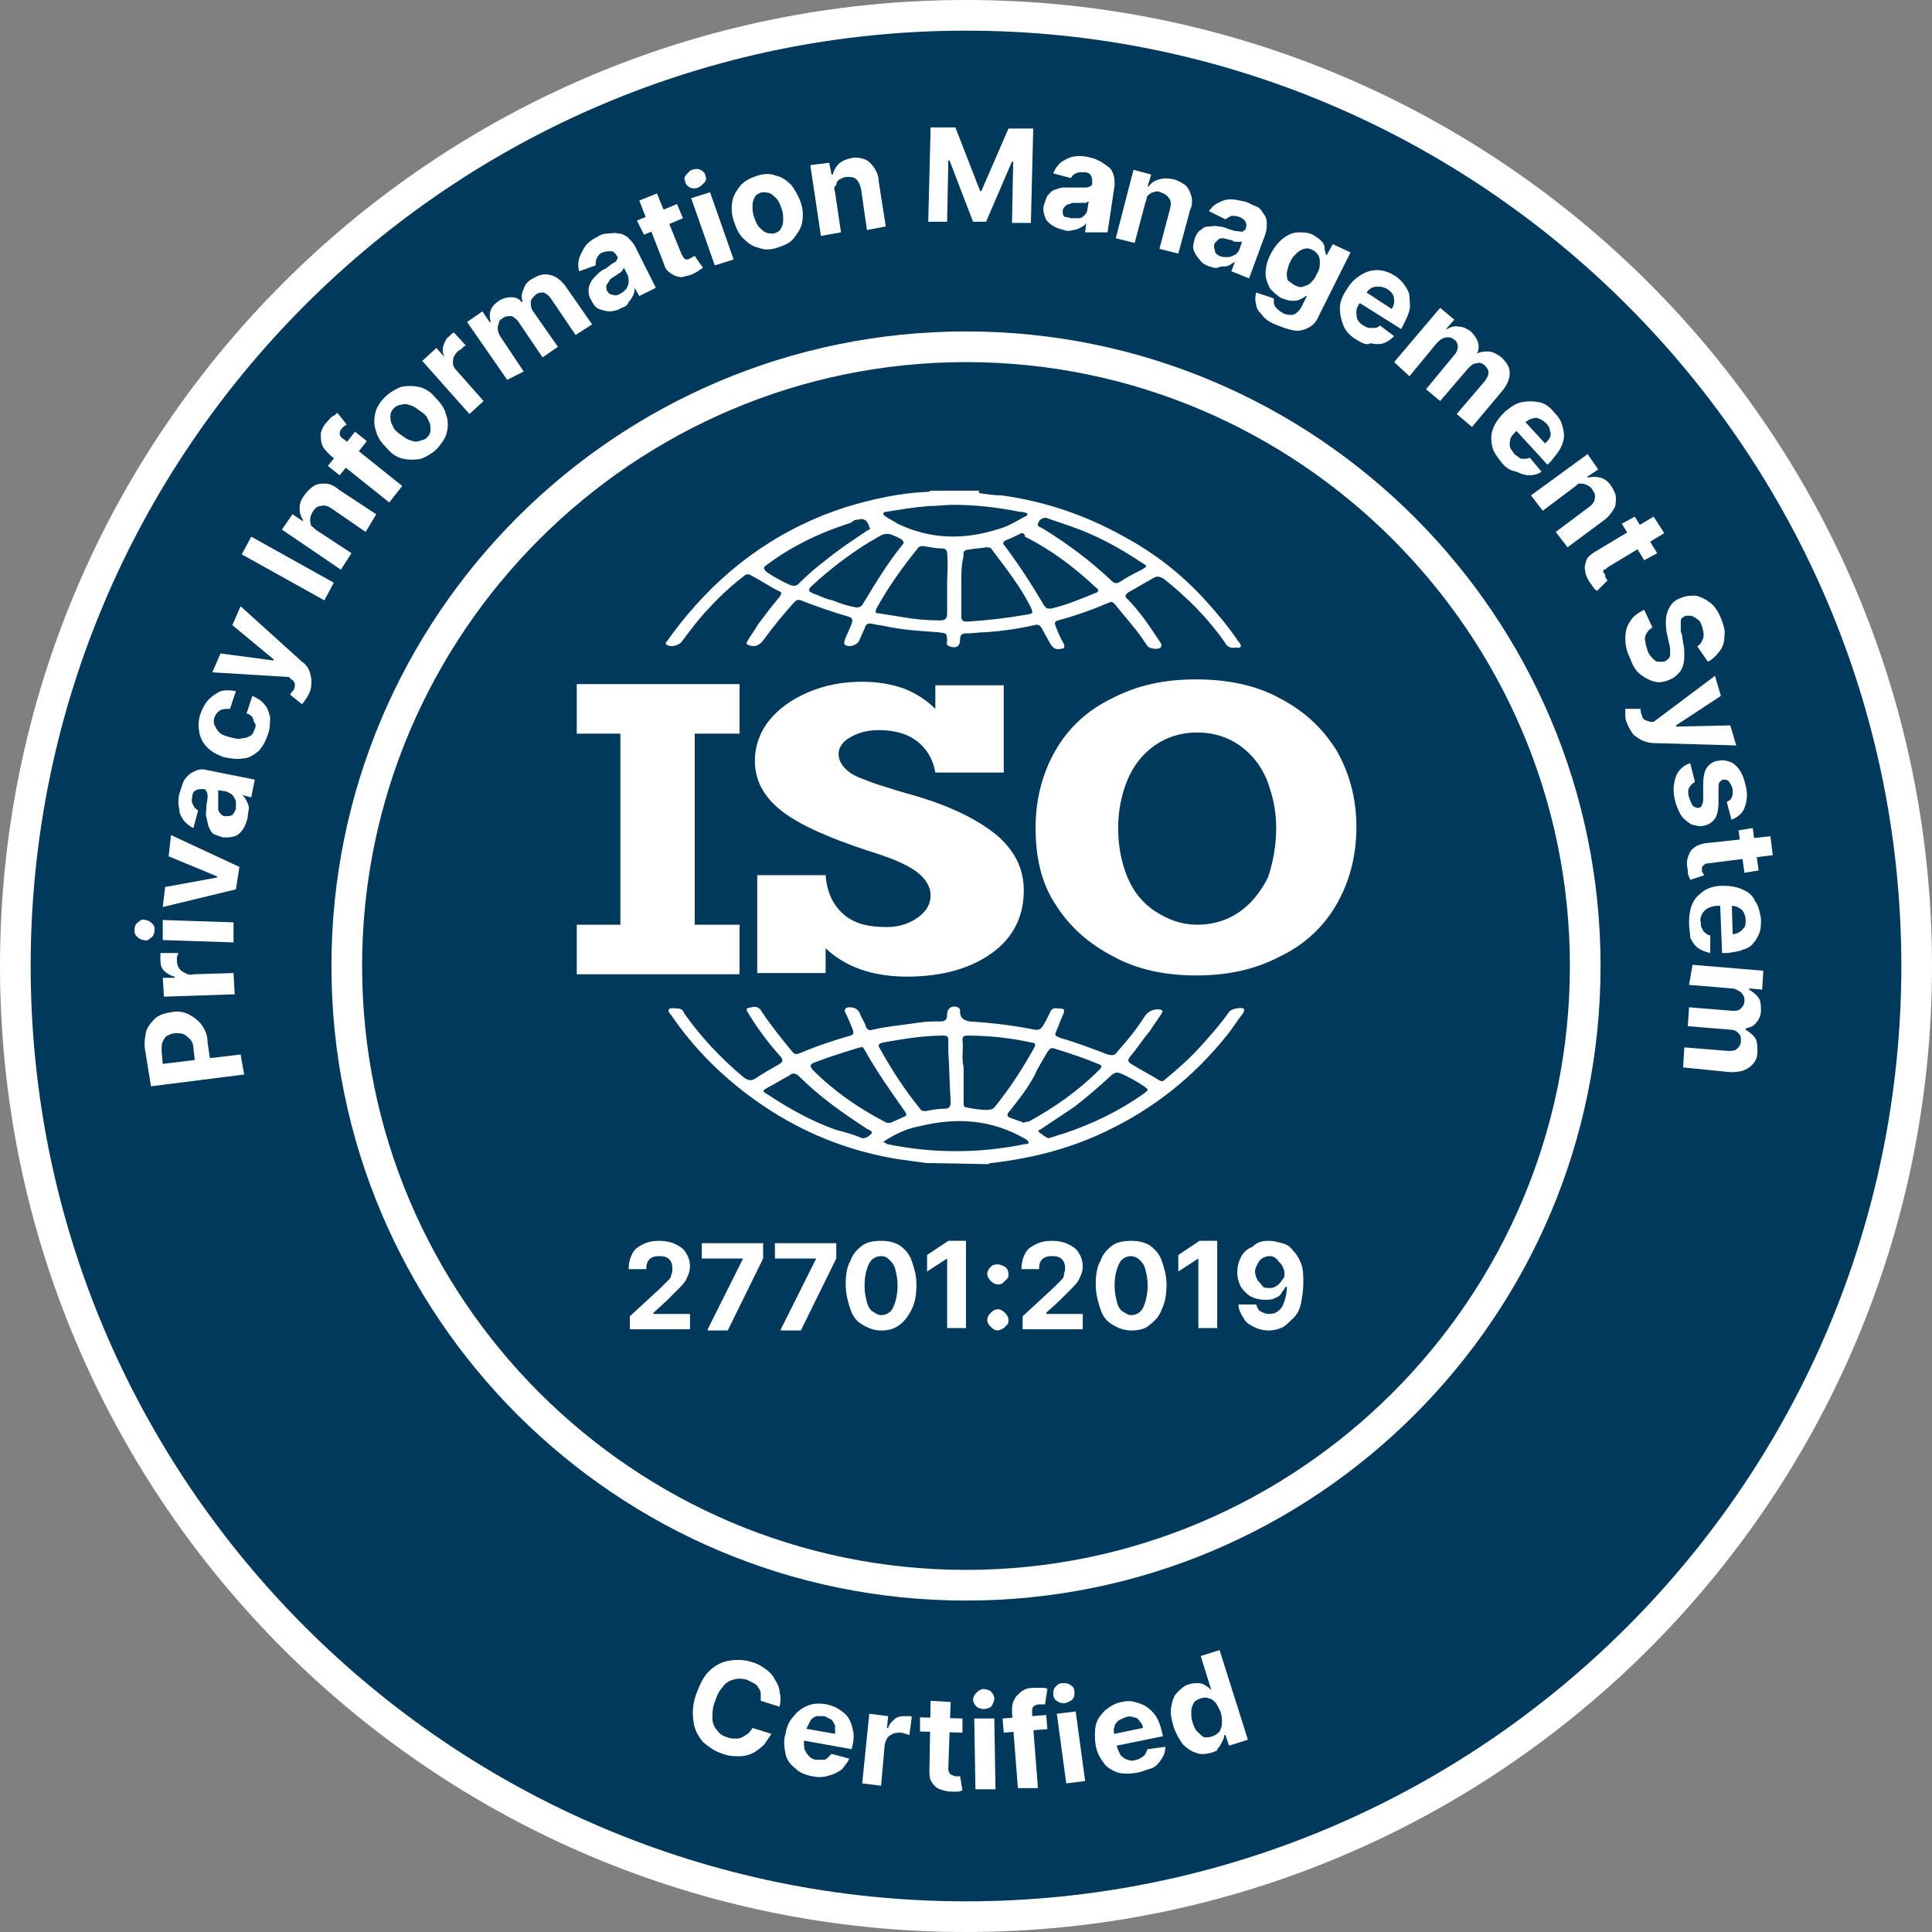 <?xml version="1.0" encoding="utf-8"?>
<!-- Generator: Adobe Illustrator 27.8.1, SVG Export Plug-In . SVG Version: 6.00 Build 0)  -->
<svg version="1.1" id="b" xmlns="http://www.w3.org/2000/svg" xmlns:xlink="http://www.w3.org/1999/xlink" x="0px" y="0px"
	 viewBox="0 0 163.8 163.8" style="enable-background:new 0 0 163.8 163.8;" xml:space="preserve">
<rect x="0" y="0" width="163.8" height="163.8" fill="#808080" stroke="none"/>
<style type="text/css">
	.st0{fill:#00395C;}
	.st1{fill:#FFFFFF;}
	.st2{display:none;}
	.st3{display:inline;fill:#FFFFFF;}
</style>
<g id="c">
	<g>
		<circle class="st0" cx="81.9" cy="81.9" r="81.3"/>
		<g>
			<g>
				<path class="st1" d="M81.9,163.8C36.7,163.8,0,127.1,0,81.9S36.7,0,81.9,0s81.9,36.7,81.9,81.9S127.1,163.8,81.9,163.8
					L81.9,163.8z M81.9,2.6C38.2,2.6,2.6,38.2,2.6,81.9s35.6,79.3,79.3,79.3s79.3-35.6,79.3-79.3S125.6,2.6,81.9,2.6z"/>
				<path class="st1" d="M81.9,135.7c-29.7,0-53.8-24.1-53.8-53.8s24.1-53.8,53.8-53.8s53.8,24.1,53.8,53.8S111.6,135.7,81.9,135.7z
					 M81.9,30.7c-28.2,0-51.2,23-51.2,51.2s23,51.2,51.2,51.2s51.2-23,51.2-51.2S110.1,30.7,81.9,30.7z"/>
			</g>
			<g class="st2">
				<path class="st3" d="M19.4,90.4l-7.9,0.7l-0.3-3.2c-0.1-0.6,0-1.1,0.1-1.5c0.1-0.4,0.4-0.7,0.6-0.9c0.3-0.2,0.6-0.4,1-0.4
					c0.3,0,0.6,0,0.8,0.1c0.2,0.1,0.5,0.3,0.6,0.5c0.2,0.2,0.3,0.4,0.4,0.7l0.1,0c0-0.3,0-0.6,0.2-0.9c0.1-0.3,0.3-0.5,0.6-0.7
					c0.3-0.2,0.6-0.3,1-0.3c0.4,0,0.8,0,1.2,0.2c0.3,0.2,0.6,0.5,0.9,0.9c0.2,0.4,0.4,0.9,0.4,1.5C19.1,87,19.4,90.4,19.4,90.4z
					 M14.7,89.2l-0.1-1.2c0-0.2-0.1-0.4-0.2-0.6S14.2,87,14,86.9c-0.2-0.1-0.3-0.1-0.6-0.1c-0.3,0-0.5,0.1-0.7,0.4
					c-0.2,0.2-0.2,0.5-0.2,0.9l0.1,1.3L14.7,89.2L14.7,89.2z M17.9,88.9l-0.1-1.4c0-0.5-0.2-0.8-0.4-1c-0.2-0.2-0.4-0.3-0.7-0.3
					c-0.2,0-0.4,0.1-0.6,0.2c-0.2,0.1-0.3,0.3-0.4,0.5c-0.1,0.2-0.1,0.4-0.1,0.7l0.1,1.4L17.9,88.9L17.9,88.9z"/>
				<path class="st3" d="M16.4,79.6L13,79.5l0-1.7l6,0.1l0,1.6l-1.1,0l0,0.1c0.3,0.1,0.6,0.4,0.8,0.7c0.2,0.3,0.3,0.7,0.3,1.1
					c0,0.4-0.1,0.7-0.3,1c-0.2,0.3-0.5,0.5-0.8,0.7s-0.7,0.2-1.2,0.2l-3.8-0.1l0-1.7l3.5,0.1c0.4,0,0.6-0.1,0.8-0.3
					c0.2-0.2,0.3-0.4,0.3-0.7c0-0.2,0-0.4-0.1-0.6c-0.1-0.2-0.2-0.3-0.4-0.4C16.9,79.6,16.7,79.6,16.4,79.6L16.4,79.6z"/>
				<path class="st3" d="M15.5,71.4l-0.1,1.5c-0.1,0-0.3,0.1-0.4,0.1c-0.1,0.1-0.2,0.2-0.3,0.3c-0.1,0.1-0.1,0.3-0.2,0.5
					c0,0.3,0,0.5,0.1,0.7c0.1,0.2,0.2,0.3,0.4,0.3c0.1,0,0.3,0,0.4-0.1c0.1-0.1,0.2-0.3,0.3-0.6l0.3-1c0.2-0.6,0.4-1,0.7-1.2
					c0.3-0.3,0.7-0.4,1.1-0.3c0.4,0,0.7,0.2,1,0.5c0.3,0.3,0.5,0.6,0.6,1c0.1,0.4,0.1,0.9,0.1,1.4c-0.1,0.8-0.3,1.4-0.7,1.8
					c-0.4,0.4-0.9,0.6-1.4,0.7l0.1-1.6c0.2,0,0.4-0.1,0.6-0.3s0.2-0.4,0.3-0.7c0-0.3,0-0.5-0.1-0.7c-0.1-0.2-0.2-0.3-0.4-0.3
					c-0.2,0-0.3,0-0.4,0.1c-0.1,0.1-0.2,0.3-0.3,0.5l-0.3,1c-0.2,0.6-0.4,1-0.8,1.2c-0.3,0.2-0.7,0.3-1.1,0.3
					c-0.4,0-0.7-0.2-0.9-0.4c-0.3-0.2-0.4-0.6-0.5-1c-0.1-0.4-0.1-0.8-0.1-1.4c0.1-0.7,0.3-1.3,0.7-1.7
					C14.4,71.6,14.9,71.4,15.5,71.4L15.5,71.4z"/>
				<path class="st3" d="M13.4,68.8c0,0.2-0.2,0.4-0.4,0.6s-0.4,0.2-0.6,0.1s-0.4-0.2-0.5-0.4c-0.1-0.2-0.2-0.4-0.1-0.7
					c0-0.2,0.2-0.4,0.4-0.6c0.2-0.1,0.4-0.2,0.6-0.1c0.2,0,0.4,0.2,0.5,0.4S13.5,68.5,13.4,68.8L13.4,68.8z M19.9,70.9L14,69.8
					l0.3-1.6l5.9,1.1L19.9,70.9L19.9,70.9z"/>
				<path class="st3" d="M17.5,65.6l3.3,0.9l-0.4,1.6l-5.8-1.6l0.4-1.5l1,0.3l0-0.1c-0.3-0.2-0.5-0.5-0.6-0.9
					c-0.1-0.4-0.1-0.7,0-1.2c0.1-0.4,0.3-0.7,0.5-1c0.3-0.3,0.6-0.4,0.9-0.5c0.4-0.1,0.8-0.1,1.2,0.1l3.7,1l-0.4,1.6L18,63.4
					c-0.4-0.1-0.7-0.1-0.9,0c-0.2,0.1-0.4,0.4-0.5,0.7c-0.1,0.2-0.1,0.4,0,0.6c0,0.2,0.1,0.4,0.3,0.5C17.1,65.4,17.3,65.5,17.5,65.6
					L17.5,65.6z"/>
				<path class="st3" d="M23.3,59.2c-0.2,0.6-0.5,1-0.9,1.3c-0.4,0.3-0.8,0.5-1.4,0.6c-0.5,0.1-1.1,0-1.7-0.3
					c-0.6-0.2-1-0.5-1.4-0.9c-0.3-0.4-0.6-0.8-0.7-1.3c-0.1-0.5,0-1,0.2-1.6c0.1-0.4,0.3-0.7,0.6-1c0.2-0.3,0.5-0.5,0.8-0.6
					c0.3-0.1,0.7-0.2,1.1-0.2s0.8,0.1,1.3,0.3l0.4,0.2L20,60.4L19,60l1.3-3.3c-0.2-0.1-0.4-0.1-0.6-0.1c-0.2,0-0.4,0.1-0.6,0.2
					c-0.2,0.1-0.3,0.3-0.4,0.5c-0.1,0.2-0.1,0.5-0.1,0.7c0,0.2,0.1,0.4,0.3,0.6c0.1,0.2,0.3,0.3,0.5,0.4l0.9,0.4
					c0.3,0.1,0.5,0.1,0.8,0.1c0.2,0,0.5-0.1,0.6-0.3c0.2-0.1,0.3-0.3,0.4-0.6c0.1-0.2,0.1-0.3,0.1-0.5c0-0.2,0-0.3-0.1-0.5
					c-0.1-0.1-0.1-0.3-0.3-0.4l0.6-1.4c0.3,0.2,0.6,0.5,0.7,0.8c0.2,0.3,0.3,0.7,0.3,1.1C23.6,58.3,23.5,58.7,23.3,59.2L23.3,59.2z"
					/>
				<path class="st3" d="M23,49.4l-0.6,1.4c-0.1,0-0.3,0-0.4,0s-0.3,0.1-0.4,0.2c-0.1,0.1-0.2,0.2-0.3,0.4c-0.1,0.2-0.2,0.4-0.1,0.7
					s0.1,0.3,0.3,0.4c0.1,0.1,0.3,0.1,0.4,0c0.1-0.1,0.3-0.2,0.5-0.4l0.7-0.9c0.4-0.5,0.7-0.8,1.1-0.9c0.4-0.1,0.7-0.1,1.1,0.1
					c0.3,0.2,0.6,0.4,0.8,0.8c0.2,0.3,0.2,0.7,0.2,1.2c0,0.4-0.2,0.9-0.4,1.3c-0.4,0.7-0.8,1.2-1.3,1.5c-0.5,0.3-1,0.3-1.6,0.1
					l0.7-1.5c0.2,0.1,0.5,0,0.7-0.1c0.2-0.1,0.4-0.3,0.5-0.6c0.1-0.3,0.2-0.5,0.2-0.7c0-0.2-0.1-0.4-0.3-0.4c-0.1-0.1-0.3-0.1-0.4,0
					c-0.1,0.1-0.3,0.2-0.5,0.4l-0.6,0.8c-0.4,0.5-0.7,0.8-1.1,0.9c-0.4,0.1-0.8,0.1-1.2-0.1c-0.3-0.2-0.6-0.4-0.7-0.7
					s-0.2-0.7-0.2-1.1c0-0.4,0.2-0.8,0.4-1.3c0.3-0.7,0.7-1.1,1.2-1.4C21.9,49.3,22.4,49.3,23,49.4L23,49.4z"/>
				<path class="st3" d="M26.3,44l-0.7,1.3c-0.1,0-0.3-0.1-0.4,0c-0.1,0-0.3,0.1-0.4,0.2c-0.1,0.1-0.2,0.2-0.3,0.4
					c-0.1,0.2-0.2,0.4-0.2,0.6c0,0.2,0.1,0.4,0.2,0.5c0.1,0.1,0.3,0.1,0.4,0c0.1,0,0.3-0.2,0.5-0.4l0.8-0.8c0.4-0.4,0.8-0.7,1.2-0.8
					c0.4-0.1,0.7,0,1.1,0.2c0.3,0.2,0.6,0.5,0.7,0.8c0.1,0.4,0.2,0.7,0.1,1.2c-0.1,0.4-0.2,0.9-0.5,1.3c-0.4,0.7-0.9,1.1-1.4,1.3
					c-0.5,0.2-1.1,0.2-1.6,0l0.8-1.4c0.2,0.1,0.4,0.1,0.7,0c0.2-0.1,0.4-0.3,0.5-0.5c0.2-0.2,0.2-0.5,0.2-0.7c0-0.2-0.1-0.4-0.2-0.5
					c-0.1-0.1-0.3-0.1-0.4,0s-0.3,0.2-0.5,0.4L26,47.8c-0.4,0.4-0.8,0.7-1.2,0.8c-0.4,0.1-0.8,0-1.2-0.2c-0.3-0.2-0.5-0.5-0.7-0.8
					c-0.1-0.3-0.1-0.7-0.1-1.1c0.1-0.4,0.2-0.8,0.5-1.3c0.4-0.6,0.9-1.1,1.4-1.3C25.3,43.8,25.8,43.8,26.3,44L26.3,44z"/>
				<path class="st3" d="M32.6,34.7L31.5,36c-0.2-0.1-0.4-0.2-0.6-0.2c-0.2,0-0.4,0-0.6,0c-0.2,0-0.4,0.1-0.6,0.2
					c-0.2,0.1-0.3,0.2-0.5,0.4c-0.3,0.3-0.4,0.7-0.5,1c0,0.4,0,0.7,0.2,1.1c0.2,0.4,0.5,0.8,0.9,1.1c0.4,0.4,0.8,0.6,1.3,0.7
					c0.4,0.1,0.8,0.1,1.1,0c0.3-0.1,0.7-0.3,0.9-0.6c0.1-0.2,0.3-0.3,0.3-0.5c0.1-0.2,0.1-0.4,0.1-0.6c0-0.2,0-0.4-0.1-0.6
					c-0.1-0.2-0.2-0.4-0.3-0.5l1.1-1.3c0.2,0.3,0.4,0.6,0.6,0.9c0.1,0.4,0.2,0.7,0.2,1.1c0,0.4-0.1,0.8-0.2,1.2
					c-0.1,0.4-0.4,0.8-0.7,1.2c-0.5,0.5-1,0.9-1.6,1.1c-0.6,0.2-1.2,0.2-1.9,0.1c-0.7-0.2-1.3-0.5-2-1.1c-0.7-0.6-1.1-1.2-1.4-1.8
					c-0.2-0.6-0.3-1.3-0.2-1.9c0.1-0.6,0.4-1.2,0.9-1.7c0.3-0.3,0.6-0.6,1-0.8c0.4-0.2,0.7-0.4,1.1-0.4c0.4-0.1,0.8-0.1,1.2,0
					C31.8,34.3,32.2,34.5,32.6,34.7L32.6,34.7z"/>
				<path class="st3" d="M39.3,35.7c-0.4,0.4-0.9,0.7-1.4,0.8c-0.5,0.1-1,0.1-1.5-0.1s-0.9-0.5-1.4-0.9c-0.4-0.5-0.7-0.9-0.8-1.4
					c-0.1-0.5-0.1-1,0-1.5c0.1-0.5,0.4-0.9,0.9-1.3c0.4-0.4,0.9-0.7,1.4-0.8c0.5-0.1,1-0.1,1.5,0.1c0.5,0.2,0.9,0.5,1.4,0.9
					c0.4,0.4,0.7,0.9,0.8,1.4c0.1,0.5,0.1,1,0,1.5C40,34.9,39.7,35.3,39.3,35.7z M38.4,34.8c0.2-0.2,0.3-0.4,0.3-0.6
					c0-0.2,0-0.5-0.1-0.8c-0.1-0.3-0.3-0.5-0.5-0.8c-0.2-0.3-0.5-0.5-0.7-0.6c-0.3-0.1-0.5-0.2-0.7-0.2c-0.2,0-0.5,0.1-0.7,0.3
					c-0.2,0.2-0.3,0.4-0.4,0.6c0,0.2,0,0.5,0.1,0.8c0.1,0.3,0.3,0.5,0.5,0.8c0.2,0.3,0.5,0.5,0.7,0.6c0.3,0.1,0.5,0.2,0.7,0.2
					C38,35.1,38.2,35,38.4,34.8L38.4,34.8z"/>
				<path class="st3" d="M41.3,29.3l2.1,2.8l-1.3,1l-3.6-4.8l1.3-0.9l0.6,0.8l0.1,0c-0.1-0.4-0.1-0.7,0-1.1c0.1-0.3,0.4-0.7,0.7-0.9
					c0.3-0.2,0.7-0.4,1-0.4c0.4,0,0.7,0,1,0.2c0.3,0.2,0.6,0.4,0.9,0.8l2.3,3l-1.3,1L43,28c-0.2-0.3-0.5-0.5-0.7-0.5
					c-0.3-0.1-0.5,0-0.8,0.2c-0.2,0.1-0.3,0.3-0.4,0.5C41,28.3,41,28.5,41,28.7C41.1,28.9,41.2,29.1,41.3,29.3z"/>
				<path class="st3" d="M43.9,22.7l1.4-0.9l2.9,4.7c0.1,0.1,0.2,0.2,0.2,0.3s0.2,0.1,0.3,0c0.1,0,0.2-0.1,0.3-0.1
					c0.1,0,0.1-0.1,0.2-0.1c0.1-0.1,0.1-0.1,0.1-0.1l0.9,0.9c-0.1,0.1-0.1,0.2-0.2,0.3c-0.1,0.1-0.3,0.2-0.4,0.3
					c-0.3,0.2-0.7,0.4-1,0.4c-0.3,0.1-0.6,0-0.9-0.1c-0.3-0.1-0.5-0.4-0.7-0.7C46.9,27.6,43.9,22.7,43.9,22.7z M47,22.5l0.7,1.1
					l-3.1,1.9l-0.7-1.1C43.9,24.4,47,22.5,47,22.5z"/>
				<path class="st3" d="M48.5,20.7c-0.2,0.1-0.4,0.1-0.7,0.1c-0.2-0.1-0.4-0.2-0.5-0.4c-0.1-0.2-0.1-0.4-0.1-0.6
					c0.1-0.2,0.2-0.4,0.4-0.5c0.2-0.1,0.4-0.1,0.7-0.1c0.2,0.1,0.4,0.2,0.5,0.4c0.1,0.2,0.1,0.4,0.1,0.6
					C48.9,20.4,48.7,20.6,48.5,20.7z M51,27l-2.9-5.2l1.5-0.8l2.9,5.2C52.4,26.3,51,27,51,27z"/>
				<path class="st3" d="M53.5,21.8L55,25l-1.5,0.7L51,20.2l1.4-0.7l0.4,1l0.1,0c0-0.4,0.1-0.7,0.3-1s0.5-0.6,0.9-0.7
					c0.4-0.2,0.7-0.2,1.1-0.2c0.4,0,0.7,0.2,1,0.4c0.3,0.2,0.5,0.6,0.7,1l1.6,3.5L57,24.1l-1.4-3.2c-0.1-0.3-0.4-0.6-0.6-0.7
					c-0.3-0.1-0.5-0.1-0.8,0c-0.2,0.1-0.4,0.2-0.5,0.4c-0.1,0.2-0.2,0.3-0.2,0.5C53.4,21.4,53.4,21.6,53.5,21.8L53.5,21.8z"/>
				<path class="st3" d="M62.4,19.4l-1.1-3.3l1.6-0.5l1.9,5.7l-1.5,0.5l-0.3-1l-0.1,0c0,0.4-0.1,0.7-0.4,1c-0.2,0.3-0.6,0.5-1,0.7
					c-0.4,0.1-0.7,0.2-1.1,0.1c-0.3-0.1-0.7-0.2-0.9-0.5c-0.3-0.3-0.5-0.6-0.6-1.1l-1.2-3.6l1.6-0.5l1.1,3.3
					c0.1,0.3,0.3,0.6,0.5,0.7c0.2,0.1,0.5,0.2,0.8,0.1c0.2-0.1,0.4-0.2,0.5-0.3c0.1-0.1,0.2-0.3,0.3-0.5
					C62.5,19.9,62.4,19.6,62.4,19.4L62.4,19.4z"/>
				<path class="st3" d="M65.1,14.3c-0.2,0.1-0.5,0-0.7-0.1c-0.2-0.1-0.3-0.3-0.4-0.5c-0.1-0.2,0-0.4,0.1-0.6
					c0.1-0.2,0.3-0.3,0.6-0.4c0.2-0.1,0.5,0,0.7,0.1c0.2,0.1,0.3,0.3,0.4,0.5c0.1,0.2,0,0.4-0.1,0.6C65.5,14.1,65.3,14.2,65.1,14.3
					L65.1,14.3z M65.9,21l-1.4-5.8l1.6-0.4l1.4,5.8L65.9,21z"/>
				<path class="st3" d="M70.7,13.9l0.2,1.2l-3.5,0.7l-0.2-1.2L70.7,13.9z M67.7,13l1.6-0.3l1,5.5c0,0.2,0.1,0.3,0.1,0.3
					c0.1,0.1,0.1,0.1,0.2,0.1s0.2,0,0.3,0c0.1,0,0.2,0,0.2-0.1c0.1,0,0.1-0.1,0.2-0.1l0.5,1.2c-0.1,0-0.2,0.1-0.3,0.2
					c-0.1,0.1-0.3,0.1-0.5,0.2c-0.4,0.1-0.7,0.1-1.1,0c-0.3-0.1-0.6-0.2-0.8-0.4c-0.2-0.2-0.4-0.5-0.4-0.9L67.7,13L67.7,13z"/>
				<path class="st3" d="M73.9,21.7c-0.2,0-0.4,0-0.6,0c-0.2,0-0.3,0-0.5-0.1l0.2-1.3c0.3,0.1,0.5,0.1,0.7,0s0.3-0.2,0.4-0.5
					l0.1-0.3l-2.8-5.9l1.7-0.2l1.7,4.2l0.1,0l0.8-4.5l1.7-0.2L76,19.9c-0.1,0.3-0.2,0.6-0.4,0.9c-0.2,0.3-0.4,0.5-0.7,0.6
					C74.7,21.5,74.3,21.6,73.9,21.7L73.9,21.7z"/>
				<path class="st3" d="M81.7,10.9l2.1,0.1l1.9,5.5l0.1,0l2.5-5.2l2.1,0.1l-0.4,8l-1.6-0.1l0.3-5.2l-0.1,0l-2.3,5L85.1,19l-1.8-5.3
					l-0.1,0L83,18.9l-1.6-0.1L81.7,10.9L81.7,10.9z"/>
				<path class="st3" d="M92.7,20c-0.4-0.1-0.7-0.2-1-0.4c-0.3-0.2-0.5-0.4-0.6-0.7c-0.1-0.3-0.1-0.6-0.1-1c0.1-0.3,0.2-0.6,0.3-0.8
					c0.2-0.2,0.4-0.3,0.6-0.4c0.2-0.1,0.5-0.2,0.8-0.2c0.3,0,0.6,0,0.9,0c0.3,0,0.6,0,0.8,0.1s0.4,0,0.5-0.1s0.2-0.1,0.2-0.3l0,0
					c0-0.2,0-0.4-0.1-0.6c-0.1-0.2-0.3-0.3-0.6-0.3c-0.3-0.1-0.5,0-0.7,0.1s-0.3,0.2-0.4,0.4l-1.5-0.4c0.1-0.3,0.4-0.6,0.6-0.8
					c0.3-0.2,0.6-0.4,1-0.4c0.4-0.1,0.8-0.1,1.3,0c0.3,0.1,0.6,0.2,0.9,0.3c0.3,0.1,0.5,0.3,0.7,0.5c0.2,0.2,0.3,0.4,0.4,0.7
					c0.1,0.3,0.1,0.6,0,0.9l-0.7,4l-1.5-0.3l0.2-0.8l0,0c-0.1,0.2-0.3,0.3-0.5,0.4c-0.2,0.1-0.4,0.2-0.6,0.2C93.3,20,93,20,92.7,20
					L92.7,20z M93.4,18.9c0.2,0,0.5,0,0.7,0c0.2-0.1,0.4-0.2,0.5-0.3c0.1-0.1,0.2-0.3,0.3-0.5l0.1-0.6c-0.1,0-0.1,0-0.2,0.1
					c-0.1,0-0.2,0-0.3,0c-0.1,0-0.2,0-0.3,0c-0.1,0-0.2,0-0.3,0c-0.2,0-0.4,0-0.5,0s-0.3,0.1-0.4,0.2c-0.1,0.1-0.2,0.2-0.2,0.4
					c0,0.2,0,0.4,0.1,0.6C92.9,18.8,93.1,18.9,93.4,18.9L93.4,18.9z"/>
				<path class="st3" d="M99.7,17.9l-1,3.3l-1.6-0.5l1.7-5.7l1.5,0.4l-0.3,1l0.1,0c0.2-0.3,0.5-0.5,0.9-0.6c0.4-0.1,0.7-0.1,1.2,0
					c0.4,0.1,0.7,0.3,1,0.6c0.2,0.3,0.4,0.6,0.5,0.9c0.1,0.4,0,0.8-0.1,1.2l-1.1,3.6l-1.6-0.5l1-3.4c0.1-0.3,0.1-0.7,0-0.9
					c-0.1-0.3-0.3-0.4-0.7-0.5c-0.2-0.1-0.4-0.1-0.6,0c-0.2,0-0.4,0.1-0.5,0.3C99.9,17.4,99.7,17.6,99.7,17.9L99.7,17.9z"/>
				<path class="st3" d="M105,23.4c-0.4-0.1-0.6-0.3-0.9-0.6c-0.2-0.2-0.4-0.5-0.4-0.8c-0.1-0.3,0-0.6,0.1-1
					c0.1-0.3,0.3-0.5,0.5-0.7c0.2-0.2,0.4-0.3,0.7-0.3c0.2,0,0.5-0.1,0.8,0c0.3,0,0.6,0.1,0.8,0.2c0.3,0.1,0.6,0.2,0.8,0.2
					c0.2,0.1,0.4,0.1,0.5,0c0.1,0,0.2-0.1,0.2-0.2l0,0c0.1-0.2,0.1-0.4,0-0.6c-0.1-0.2-0.3-0.3-0.5-0.4c-0.3-0.1-0.5-0.1-0.7-0.1
					c-0.2,0.1-0.4,0.2-0.5,0.3l-1.4-0.7c0.2-0.3,0.5-0.5,0.8-0.7c0.3-0.2,0.7-0.2,1.1-0.2c0.4,0,0.8,0.1,1.2,0.3
					c0.3,0.1,0.6,0.3,0.8,0.5c0.3,0.2,0.5,0.4,0.6,0.6s0.3,0.5,0.3,0.8c0,0.3,0,0.6-0.2,0.9l-1.5,3.7l-1.5-0.6l0.3-0.8l0,0
					c-0.2,0.1-0.3,0.2-0.5,0.3s-0.4,0.1-0.7,0.1C105.5,23.6,105.2,23.5,105,23.4L105,23.4z M105.8,22.5c0.2,0.1,0.4,0.1,0.7,0.1
					c0.2,0,0.4-0.1,0.6-0.2c0.2-0.1,0.3-0.3,0.4-0.5l0.2-0.6c-0.1,0-0.1,0-0.2,0c-0.1,0-0.2,0-0.3,0c-0.1,0-0.2,0-0.3-0.1
					s-0.2-0.1-0.3-0.1c-0.2,0-0.4-0.1-0.5-0.1c-0.2,0-0.3,0-0.4,0.1c-0.1,0.1-0.2,0.2-0.3,0.3c-0.1,0.2-0.1,0.4,0,0.6
					C105.4,22.3,105.6,22.4,105.8,22.5L105.8,22.5z"/>
				<path class="st3" d="M110.4,28.4c-0.5-0.3-0.8-0.5-1.1-0.8c-0.3-0.3-0.4-0.6-0.5-0.9c-0.1-0.3-0.1-0.6,0-0.9l1.4,0.5
					c0,0.1,0,0.2,0,0.4c0,0.1,0.1,0.3,0.2,0.4c0.1,0.1,0.3,0.3,0.5,0.4c0.3,0.2,0.6,0.2,0.9,0.2c0.3,0,0.5-0.2,0.7-0.6l0.5-1l-0.1,0
					c-0.1,0.1-0.3,0.2-0.5,0.3c-0.2,0.1-0.4,0.1-0.7,0.1c-0.2,0-0.5-0.1-0.8-0.3c-0.4-0.2-0.7-0.5-0.9-0.9c-0.2-0.4-0.3-0.8-0.3-1.3
					c0-0.5,0.2-1,0.5-1.6c0.3-0.6,0.7-1,1.1-1.3c0.4-0.3,0.8-0.5,1.3-0.5c0.4,0,0.8,0.1,1.2,0.3c0.3,0.2,0.5,0.3,0.7,0.5
					c0.1,0.2,0.2,0.4,0.3,0.6c0,0.2,0.1,0.4,0.1,0.6l0.1,0l0.5-0.9l1.5,0.8l-2.8,5.3c-0.2,0.4-0.5,0.7-0.9,0.9
					c-0.4,0.2-0.8,0.2-1.3,0.2C111.4,28.8,110.9,28.6,110.4,28.4L110.4,28.4z M112.1,25.2c0.2,0.1,0.5,0.2,0.7,0.1
					c0.2,0,0.4-0.1,0.6-0.3c0.2-0.2,0.4-0.4,0.6-0.7c0.2-0.3,0.3-0.6,0.3-0.9c0-0.3,0-0.5-0.1-0.7c-0.1-0.2-0.3-0.4-0.5-0.5
					c-0.2-0.1-0.5-0.2-0.7-0.1c-0.2,0-0.5,0.2-0.7,0.3s-0.4,0.4-0.6,0.7c-0.2,0.3-0.3,0.6-0.3,0.9c0,0.3,0,0.5,0.1,0.7
					C111.7,24.9,111.9,25,112.1,25.2z"/>
				<path class="st3" d="M117.2,29.9c-0.5-0.3-0.9-0.7-1.1-1.2c-0.2-0.5-0.3-0.9-0.2-1.5c0.1-0.5,0.3-1,0.6-1.6
					c0.3-0.5,0.7-0.9,1.2-1.1c0.5-0.3,0.9-0.4,1.4-0.3c0.5,0,1,0.2,1.5,0.5c0.3,0.2,0.6,0.5,0.8,0.8c0.2,0.3,0.4,0.6,0.4,1
					c0.1,0.4,0.1,0.7,0,1.1c-0.1,0.4-0.3,0.8-0.6,1.2l-0.3,0.4l-4.2-2.8l0.6-0.8l2.9,2c0.1-0.2,0.2-0.4,0.2-0.6c0-0.2,0-0.4-0.1-0.6
					c-0.1-0.2-0.2-0.4-0.4-0.5c-0.2-0.1-0.4-0.2-0.6-0.2c-0.2,0-0.4,0-0.6,0.1c-0.2,0.1-0.4,0.2-0.5,0.4l-0.5,0.8
					c-0.2,0.2-0.3,0.5-0.3,0.7c0,0.2,0,0.5,0.1,0.7s0.3,0.4,0.5,0.5c0.2,0.1,0.3,0.2,0.5,0.2c0.2,0,0.3,0.1,0.5,0
					c0.1,0,0.3-0.1,0.4-0.2l1.2,0.9c-0.3,0.3-0.6,0.4-0.9,0.5c-0.4,0.1-0.7,0.1-1.1,0C118,30.4,117.6,30.2,117.2,29.9z"/>
				<path class="st3" d="M120.3,31.8l3.9-4.5l1.2,1l-0.7,0.8l0.1,0c0.3-0.2,0.7-0.3,1-0.2c0.4,0,0.7,0.2,1,0.5
					c0.3,0.3,0.5,0.6,0.6,0.9c0.1,0.3,0,0.7-0.1,1l0,0c0.3-0.2,0.7-0.2,1-0.2c0.4,0.1,0.7,0.2,1.1,0.5c0.4,0.4,0.6,0.8,0.7,1.3
					c0,0.5-0.2,1-0.6,1.5l-2.7,3l-1.2-1.1l2.4-2.8c0.2-0.2,0.3-0.5,0.3-0.7c0-0.2-0.1-0.4-0.3-0.6c-0.2-0.2-0.5-0.3-0.7-0.3
					s-0.5,0.2-0.7,0.4l-2.4,2.7l-1.2-1.1l2.5-2.8c0.2-0.2,0.3-0.4,0.3-0.7c0-0.2-0.1-0.5-0.3-0.6c-0.1-0.1-0.3-0.2-0.5-0.2
					c-0.2,0-0.3,0-0.5,0.1c-0.2,0.1-0.3,0.2-0.5,0.3l-2.4,2.7L120.3,31.8L120.3,31.8z"/>
				<path class="st3" d="M129.2,40.5c-0.4-0.5-0.7-0.9-0.8-1.4c-0.1-0.5-0.1-1,0.1-1.5c0.2-0.5,0.5-0.9,1-1.3
					c0.5-0.4,0.9-0.7,1.5-0.8c0.5-0.1,1-0.1,1.5,0c0.5,0.2,0.9,0.5,1.3,0.9c0.3,0.3,0.5,0.6,0.6,1c0.1,0.3,0.2,0.7,0.2,1
					s-0.1,0.7-0.3,1.1c-0.2,0.4-0.5,0.7-0.9,1l-0.3,0.3l-3.3-3.8l0.8-0.7l2.3,2.6c0.2-0.2,0.3-0.3,0.4-0.5c0.1-0.2,0.1-0.4,0-0.6
					c0-0.2-0.1-0.4-0.3-0.6c-0.2-0.2-0.4-0.3-0.6-0.4c-0.2-0.1-0.4-0.1-0.6,0c-0.2,0-0.4,0.1-0.6,0.3l-0.7,0.6
					c-0.2,0.2-0.4,0.4-0.5,0.6c-0.1,0.2-0.1,0.5-0.1,0.7c0,0.2,0.2,0.4,0.3,0.7c0.1,0.1,0.3,0.2,0.4,0.3c0.1,0.1,0.3,0.1,0.4,0.1
					c0.2,0,0.3,0,0.5-0.1l0.9,1.2c-0.3,0.2-0.7,0.3-1,0.3c-0.4,0-0.7-0.1-1.1-0.3S129.5,40.8,129.2,40.5L129.2,40.5z"/>
				<path class="st3" d="M135.4,42.5l-2.8,2l-1-1.3l4.9-3.5l0.9,1.3l-0.9,0.6l0,0.1c0.4-0.1,0.7-0.1,1.1,0.1
					c0.3,0.1,0.6,0.4,0.9,0.7c0.2,0.3,0.4,0.7,0.4,1c0,0.4,0,0.7-0.2,1c-0.2,0.3-0.5,0.6-0.8,0.9l-3.1,2.2l-1-1.3l2.9-2
					c0.3-0.2,0.5-0.5,0.5-0.7c0.1-0.3,0-0.5-0.2-0.8c-0.1-0.2-0.3-0.3-0.5-0.4c-0.2-0.1-0.4-0.1-0.6-0.1
					C135.8,42.3,135.6,42.4,135.4,42.5L135.4,42.5z"/>
				<path class="st3" d="M142,45.2l0.8,1.4l-4.8,2.8c-0.1,0.1-0.2,0.2-0.3,0.2c0,0.1-0.1,0.2-0.1,0.3c0,0.1,0,0.2,0.1,0.3
					c0,0.1,0.1,0.1,0.1,0.2c0.1,0.1,0.1,0.1,0.1,0.1l-0.9,0.9c-0.1-0.1-0.2-0.1-0.3-0.3c-0.1-0.1-0.2-0.3-0.3-0.4
					c-0.2-0.3-0.3-0.7-0.4-1c0-0.3,0-0.6,0.1-0.9s0.4-0.5,0.7-0.7L142,45.2L142,45.2z M142.1,48.3l-1.1,0.6l-1.8-3.1l1.1-0.6
					C140.3,45.2,142.1,48.3,142.1,48.3z"/>
				<path class="st3" d="M145.5,56.1c0.3-0.2,0.4-0.4,0.5-0.7c0.1-0.3,0-0.6-0.1-1c-0.1-0.3-0.2-0.4-0.4-0.6
					c-0.1-0.1-0.3-0.2-0.5-0.3c-0.2,0-0.3,0-0.5,0c-0.1,0.1-0.2,0.1-0.3,0.2c-0.1,0.1-0.1,0.2-0.1,0.4c0,0.1,0,0.3,0,0.4
					c0,0.2,0,0.3,0.1,0.5l0.1,0.7c0.1,0.4,0.1,0.7,0.1,1c0,0.3-0.1,0.6-0.1,0.9c-0.1,0.3-0.2,0.5-0.4,0.7c-0.2,0.2-0.4,0.4-0.7,0.5
					c-0.4,0.2-0.9,0.2-1.3,0.2c-0.4-0.1-0.8-0.3-1.2-0.6c-0.4-0.3-0.7-0.8-0.9-1.4c-0.3-0.6-0.4-1.1-0.4-1.7c0-0.5,0.1-1,0.4-1.4
					c0.3-0.4,0.6-0.7,1.2-1l0.6,1.5c-0.2,0.1-0.4,0.3-0.5,0.5c-0.1,0.2-0.2,0.4-0.2,0.7c0,0.2,0.1,0.5,0.2,0.8
					c0.1,0.3,0.2,0.5,0.4,0.6c0.2,0.2,0.3,0.3,0.5,0.3c0.2,0,0.4,0,0.5,0c0.2-0.1,0.3-0.2,0.4-0.3c0.1-0.1,0.1-0.3,0.1-0.5
					c0-0.2,0-0.5-0.1-0.8l-0.1-0.9c-0.1-0.7-0.1-1.3,0.1-1.8c0.2-0.5,0.5-0.9,1.1-1.1c0.4-0.2,0.9-0.2,1.3-0.1
					c0.4,0.1,0.8,0.3,1.2,0.7c0.4,0.3,0.7,0.8,0.9,1.3c0.2,0.5,0.3,1.1,0.3,1.5c0,0.5-0.1,0.9-0.4,1.3c-0.2,0.4-0.6,0.7-1,0.8
					L145.5,56.1L145.5,56.1z"/>
				<path class="st3" d="M139.5,62.4c-0.1-0.2-0.1-0.4-0.1-0.6c0-0.2,0-0.3,0-0.5l1.3,0c0,0.3,0.1,0.5,0.2,0.7s0.3,0.3,0.6,0.3
					l0.3,0l5.2-3.9l0.5,1.7l-3.8,2.5l0,0.1l4.6-0.1l0.5,1.7l-7-0.3c-0.3,0-0.6-0.1-0.9-0.2c-0.3-0.1-0.5-0.3-0.7-0.5
					C139.8,63.1,139.6,62.8,139.5,62.4L139.5,62.4z"/>
				<path class="st3" d="M148.3,70.7l-0.4-1.5c0.1-0.1,0.2-0.1,0.3-0.2c0.1-0.1,0.1-0.2,0.2-0.4c0-0.1,0-0.3,0-0.5
					c-0.1-0.3-0.1-0.5-0.3-0.6c-0.1-0.2-0.3-0.2-0.5-0.2c-0.1,0-0.2,0.1-0.3,0.2c-0.1,0.1-0.1,0.3-0.1,0.6l0,1.1
					c0,0.6-0.1,1.1-0.3,1.4c-0.2,0.3-0.5,0.5-0.9,0.6c-0.4,0.1-0.7,0-1.1-0.1c-0.3-0.2-0.6-0.4-0.9-0.8c-0.2-0.4-0.4-0.8-0.5-1.3
					c-0.2-0.8-0.1-1.4,0.1-1.9c0.2-0.5,0.6-0.9,1.2-1.1l0.4,1.6c-0.2,0.1-0.4,0.3-0.5,0.5s-0.1,0.5,0,0.8c0.1,0.3,0.2,0.5,0.3,0.7
					c0.1,0.2,0.3,0.2,0.5,0.2c0.1,0,0.3-0.1,0.3-0.3c0.1-0.1,0.1-0.3,0.1-0.6l0-1.1c0-0.6,0.1-1.1,0.3-1.4c0.2-0.3,0.6-0.6,1-0.6
					c0.4-0.1,0.7,0,1,0.1c0.3,0.1,0.6,0.4,0.8,0.7c0.2,0.3,0.4,0.8,0.5,1.3c0.2,0.7,0.1,1.4-0.1,1.8
					C149.2,70.2,148.8,70.6,148.3,70.7L148.3,70.7z"/>
				<path class="st3" d="M151.6,72.1l0.2,1.6l-5.5,0.7c-0.2,0-0.3,0.1-0.3,0.1c-0.1,0.1-0.1,0.1-0.2,0.2s0,0.2,0,0.3
					c0,0.1,0,0.2,0.1,0.2c0,0.1,0,0.1,0.1,0.2l-1.2,0.4c0-0.1-0.1-0.2-0.1-0.3c-0.1-0.1-0.1-0.3-0.1-0.5c-0.1-0.4-0.1-0.7,0-1.1
					s0.2-0.6,0.5-0.8c0.2-0.2,0.5-0.3,0.9-0.4L151.6,72.1L151.6,72.1z M150.5,75l-1.2,0.2l-0.4-3.6l1.2-0.2L150.5,75L150.5,75z"/>
				<path class="st3" d="M144.7,79.3c0-0.6,0.1-1.1,0.3-1.6c0.2-0.5,0.6-0.8,1-1.1c0.4-0.3,1-0.4,1.6-0.4c0.6,0,1.2,0.1,1.6,0.3
					c0.5,0.2,0.8,0.5,1.1,1c0.3,0.4,0.4,0.9,0.5,1.5c0,0.4,0,0.8-0.1,1.1s-0.3,0.7-0.5,0.9s-0.5,0.5-0.9,0.6
					c-0.4,0.2-0.8,0.2-1.3,0.3l-0.5,0l-0.2-5l1,0l0.1,3.5c0.2,0,0.4-0.1,0.6-0.2c0.2-0.1,0.3-0.3,0.4-0.4c0.1-0.2,0.1-0.4,0.1-0.6
					c0-0.3-0.1-0.5-0.2-0.7c-0.1-0.2-0.3-0.3-0.5-0.4s-0.4-0.1-0.6-0.1l-1,0c-0.3,0-0.5,0.1-0.8,0.2c-0.2,0.1-0.4,0.3-0.5,0.5
					c-0.1,0.2-0.2,0.4-0.1,0.7c0,0.2,0,0.4,0.1,0.5c0.1,0.2,0.1,0.3,0.2,0.4c0.1,0.1,0.2,0.2,0.4,0.2l0,1.5c-0.4-0.1-0.7-0.2-1-0.4
					s-0.5-0.5-0.7-0.9C144.8,80.3,144.7,79.8,144.7,79.3L144.7,79.3z"/>
				<path class="st3" d="M145,82.9l6,0.5l-0.1,1.6l-1-0.1l0,0.1c0.3,0.2,0.6,0.4,0.8,0.7c0.2,0.3,0.2,0.7,0.2,1.1
					c0,0.4-0.2,0.7-0.4,1c-0.2,0.3-0.5,0.4-0.9,0.5l0,0.1c0.3,0.2,0.6,0.4,0.8,0.7s0.2,0.7,0.2,1.2c0,0.6-0.3,1-0.6,1.3
					c-0.4,0.3-0.9,0.4-1.5,0.4l-4-0.3l0.1-1.6l3.7,0.3c0.3,0,0.6,0,0.8-0.2s0.3-0.4,0.3-0.6c0-0.3,0-0.5-0.2-0.7
					c-0.2-0.2-0.4-0.3-0.7-0.3l-3.6-0.3l0.1-1.6l3.7,0.3c0.3,0,0.5,0,0.7-0.2s0.3-0.4,0.3-0.6c0-0.2,0-0.4-0.1-0.5
					c-0.1-0.2-0.2-0.3-0.4-0.4c-0.2-0.1-0.3-0.2-0.6-0.2l-3.6-0.3L145,82.9L145,82.9z"/>
			</g>
			<g>
				<path class="st1" d="M66.1,144.7l-1.6-0.5c0-0.2,0-0.4,0-0.6c0-0.2-0.1-0.4-0.2-0.5c-0.1-0.2-0.2-0.3-0.4-0.4
					c-0.2-0.1-0.4-0.2-0.6-0.3c-0.4-0.1-0.8-0.1-1.1,0c-0.4,0.1-0.7,0.3-0.9,0.6c-0.3,0.3-0.5,0.7-0.7,1.3c-0.2,0.5-0.2,1-0.2,1.4
					c0,0.4,0.2,0.8,0.4,1c0.2,0.3,0.5,0.5,0.9,0.6c0.2,0.1,0.4,0.1,0.6,0.1c0.2,0,0.4,0,0.6-0.1c0.2-0.1,0.3-0.2,0.5-0.3
					c0.1-0.1,0.3-0.3,0.4-0.5l1.6,0.5c-0.2,0.3-0.4,0.6-0.6,0.9c-0.3,0.3-0.6,0.5-0.9,0.7c-0.4,0.2-0.8,0.3-1.2,0.3
					c-0.4,0-0.9,0-1.4-0.2c-0.7-0.2-1.2-0.6-1.7-1c-0.4-0.5-0.7-1-0.8-1.7s-0.1-1.4,0.2-2.3c0.3-0.8,0.6-1.5,1.1-2
					c0.5-0.5,1.1-0.8,1.7-0.9c0.6-0.1,1.3-0.1,1.9,0.1c0.4,0.1,0.8,0.3,1.2,0.6c0.3,0.2,0.6,0.5,0.8,0.9c0.2,0.3,0.4,0.7,0.4,1.1
					C66.2,143.8,66.2,144.2,66.1,144.7L66.1,144.7z"/>
				<path class="st1" d="M68.9,150.6c-0.6-0.1-1.1-0.3-1.5-0.7c-0.4-0.3-0.7-0.7-0.8-1.2c-0.1-0.5-0.2-1.1,0-1.7
					c0.1-0.6,0.3-1.1,0.7-1.5c0.3-0.4,0.7-0.7,1.2-0.9c0.5-0.2,1-0.2,1.6-0.1c0.4,0.1,0.7,0.2,1,0.4s0.6,0.4,0.8,0.7s0.3,0.6,0.4,1
					c0.1,0.4,0.1,0.8,0,1.3l-0.1,0.4l-5-0.9l0.2-1l3.4,0.6c0-0.2,0-0.5,0-0.7c-0.1-0.2-0.2-0.4-0.3-0.5c-0.2-0.1-0.4-0.2-0.6-0.3
					c-0.2,0-0.5,0-0.7,0c-0.2,0.1-0.4,0.2-0.5,0.4c-0.1,0.2-0.2,0.4-0.3,0.6l-0.2,1c-0.1,0.3,0,0.6,0,0.8c0.1,0.2,0.2,0.4,0.4,0.6
					c0.2,0.2,0.4,0.3,0.7,0.3c0.2,0,0.4,0,0.5,0c0.2,0,0.3-0.1,0.4-0.2c0.1-0.1,0.2-0.2,0.3-0.3l1.5,0.4c-0.1,0.3-0.4,0.6-0.6,0.9
					c-0.3,0.2-0.6,0.4-1,0.5C69.8,150.7,69.4,150.7,68.9,150.6L68.9,150.6z"/>
				<path class="st1" d="M73.1,151.2l0.6-5.9l1.6,0.2l-0.1,1l0.1,0c0.1-0.4,0.4-0.6,0.6-0.8c0.3-0.2,0.6-0.2,0.9-0.2
					c0.1,0,0.2,0,0.3,0c0.1,0,0.2,0,0.2,0.1l-0.2,1.5c-0.1,0-0.2-0.1-0.3-0.1c-0.1,0-0.3-0.1-0.4-0.1c-0.2,0-0.5,0-0.7,0.1
					c-0.2,0.1-0.4,0.2-0.5,0.4c-0.1,0.2-0.2,0.4-0.2,0.6l-0.3,3.4L73.1,151.2L73.1,151.2z"/>
				<path class="st1" d="M81.6,145.7l0,1.2l-3.6-0.1l0-1.2C78,145.6,81.6,145.7,81.6,145.7z M78.9,144.2l1.7,0.1l-0.2,5.6
					c0,0.2,0,0.3,0.1,0.4c0,0.1,0.1,0.1,0.2,0.2c0.1,0,0.2,0.1,0.3,0.1c0.1,0,0.2,0,0.2,0c0.1,0,0.1,0,0.2,0l0.2,1.2
					c-0.1,0-0.2,0.1-0.4,0.1c-0.2,0-0.3,0-0.5,0c-0.4,0-0.7-0.1-1-0.2c-0.3-0.1-0.5-0.3-0.7-0.6c-0.2-0.3-0.2-0.6-0.2-1L78.9,144.2
					L78.9,144.2z"/>
				<path class="st1" d="M83.4,144.9c-0.2,0-0.5-0.1-0.6-0.2c-0.2-0.2-0.3-0.4-0.3-0.6c0-0.2,0.1-0.4,0.3-0.6s0.4-0.3,0.6-0.3
					c0.2,0,0.5,0.1,0.6,0.2c0.2,0.2,0.3,0.4,0.3,0.6c0,0.2-0.1,0.4-0.2,0.6S83.6,144.9,83.4,144.9L83.4,144.9z M82.7,151.7l-0.1-6
					l1.7,0l0.1,6L82.7,151.7L82.7,151.7z"/>
				<path class="st1" d="M88.7,145.4l0.1,1.2l-3.7,0.3l-0.1-1.2L88.7,145.4L88.7,145.4z M86.3,151.6l-0.5-6.4c0-0.4,0-0.8,0.2-1.1
					c0.1-0.3,0.4-0.5,0.6-0.7c0.3-0.2,0.6-0.3,1-0.3c0.3,0,0.5,0,0.7,0c0.2,0,0.4,0,0.5,0.1l-0.2,1.3c-0.1,0-0.1,0-0.2,0
					c-0.1,0-0.2,0-0.3,0c-0.2,0-0.4,0.1-0.5,0.2c-0.1,0.1-0.1,0.3-0.1,0.5l0.5,6.4L86.3,151.6L86.3,151.6z"/>
				<path class="st1" d="M90.3,144.4c-0.2,0-0.5,0-0.7-0.2c-0.2-0.1-0.3-0.3-0.3-0.6c0-0.2,0-0.4,0.2-0.6c0.2-0.2,0.3-0.3,0.6-0.3
					c0.2,0,0.5,0,0.7,0.2c0.2,0.1,0.3,0.3,0.3,0.6c0,0.2,0,0.4-0.2,0.6C90.8,144.2,90.6,144.3,90.3,144.4L90.3,144.4z M90.4,151.2
					l-0.8-5.9l1.6-0.2l0.8,5.9L90.4,151.2L90.4,151.2z"/>
				<path class="st1" d="M96.4,150.3c-0.6,0.1-1.1,0.1-1.6,0c-0.5-0.2-0.9-0.4-1.2-0.8c-0.3-0.4-0.6-0.9-0.7-1.5
					c-0.1-0.6-0.1-1.2,0-1.7c0.1-0.5,0.4-0.9,0.8-1.3c0.4-0.3,0.8-0.6,1.4-0.7c0.4-0.1,0.8-0.1,1.1,0c0.4,0.1,0.7,0.2,1,0.4
					s0.6,0.5,0.8,0.8c0.2,0.3,0.4,0.8,0.5,1.3l0.1,0.4l-4.9,1l-0.2-1l3.4-0.7c0-0.2-0.1-0.4-0.3-0.6c-0.1-0.2-0.3-0.3-0.5-0.3
					c-0.2-0.1-0.4-0.1-0.7,0c-0.2,0.1-0.5,0.2-0.6,0.3c-0.2,0.2-0.3,0.3-0.3,0.5c-0.1,0.2-0.1,0.4,0,0.7l0.2,1
					c0.1,0.3,0.2,0.5,0.3,0.7c0.2,0.2,0.3,0.3,0.6,0.4s0.5,0.1,0.7,0c0.2,0,0.3-0.1,0.5-0.2c0.1-0.1,0.3-0.2,0.3-0.3
					c0.1-0.1,0.1-0.3,0.2-0.4l1.5-0.2c0,0.4-0.1,0.7-0.3,1c-0.2,0.3-0.4,0.6-0.8,0.8C97.3,150,96.9,150.2,96.4,150.3L96.4,150.3z"/>
				<path class="st1" d="M102.7,148.6c-0.4,0.1-0.9,0.2-1.3,0c-0.4-0.1-0.8-0.4-1.1-0.7c-0.3-0.4-0.6-0.9-0.8-1.5
					c-0.2-0.7-0.3-1.2-0.2-1.7c0.1-0.5,0.2-0.9,0.5-1.2c0.3-0.3,0.6-0.6,1-0.7c0.3-0.1,0.6-0.1,0.8-0.1c0.2,0,0.5,0.1,0.6,0.2
					c0.2,0.1,0.3,0.2,0.5,0.4l0,0l-0.9-2.9l1.6-0.5l2.4,7.6l-1.6,0.5l-0.3-0.9l-0.1,0c0,0.2-0.1,0.4-0.2,0.6
					c-0.1,0.2-0.2,0.4-0.4,0.6C103.3,148.4,103,148.5,102.7,148.6L102.7,148.6z M102.8,147.2c0.3-0.1,0.4-0.2,0.6-0.4
					c0.1-0.2,0.2-0.4,0.2-0.7c0-0.3,0-0.6-0.1-0.9s-0.3-0.6-0.4-0.8c-0.2-0.2-0.4-0.4-0.6-0.4c-0.2-0.1-0.5-0.1-0.7,0
					c-0.3,0.1-0.5,0.2-0.6,0.4c-0.1,0.2-0.2,0.4-0.2,0.7c0,0.3,0,0.6,0.1,0.9c0.1,0.3,0.2,0.6,0.4,0.8c0.2,0.2,0.4,0.4,0.6,0.5
					C102.3,147.3,102.6,147.3,102.8,147.2L102.8,147.2z"/>
			</g>
			<g>
				<path class="st1" d="M83,41.8c0.6,0.1,1.3,0.2,1.9,0.2c3.7,0.5,7.2,1.7,10.4,3.5c2.6,1.4,4.9,3.2,6.9,5.4c1,1.1,2,2.3,2.8,3.5
					c0.1,0.1,0.2,0.2,0.2,0.4c-0.1,0.2-0.3,0.1-0.4,0.1c-0.5,0.1-0.8-0.1-1-0.5c-1.4-2-3.2-3.8-5.1-5.3c-0.3-0.2-0.6-0.3-0.9-0.1
					c-0.7,0.4-1.4,0.8-2.1,1.2c-0.3,0.2-0.4,0.4-0.1,0.6c1,1,1.8,2.2,2.6,3.4c0.1,0.2,0.4,0.4,0.2,0.7c-0.2,0.2-0.9,0.1-1.1-0.1
					c-0.1-0.2-0.3-0.4-0.4-0.6c-0.7-1-1.6-2-2.4-3c-0.2-0.2-0.3-0.2-0.5-0.1c-1.4,0.6-2.8,1.1-4.3,1.5c-0.3,0.1-0.3,0.2-0.2,0.5
					c0.2,0.5,0.4,1,0.7,1.5c0.1,0.3,0,0.4-0.2,0.4c-0.5,0.1-0.7,0-1-0.5c-0.2-0.4-0.4-0.7-0.6-1.1C88.2,53,88,52.9,87.7,53
					c-1.3,0.3-2.7,0.5-4.1,0.6c-0.6,0-1.1,0.1-1.7,0.1c-0.3,0-0.5,0.1-0.5,0.5c0,0.6-0.3,0.8-0.9,0.6c-0.2-0.1-0.3-0.2-0.2-0.4
					c0-0.8-0.1-0.7-0.8-0.8c-1.5-0.1-3-0.2-4.4-0.5c-0.4-0.1-0.7-0.1-1.1-0.2c-0.4-0.1-0.6,0-0.7,0.4c-0.2,0.4-0.3,0.7-0.5,1.1
					c-0.2,0.3-0.8,0.5-1.1,0.3c-0.2-0.1-0.1-0.2-0.1-0.4c0.2-0.5,0.4-0.9,0.6-1.4c0.1-0.3,0.1-0.5-0.2-0.6c-1.4-0.4-2.8-0.9-4.1-1.4
					c-0.3-0.1-0.4,0-0.6,0.2c-0.9,1-1.8,2.1-2.6,3.2c-0.3,0.4-0.7,0.6-1.2,0.4c-0.3-0.1-0.2-0.2-0.1-0.4c0.3-0.5,0.6-0.9,0.9-1.4
					c0.6-0.8,1.2-1.6,1.8-2.3c0.2-0.3,0.2-0.4-0.1-0.5c-0.8-0.4-1.5-0.9-2.3-1.3c-0.3-0.2-0.5-0.1-0.7,0.1c-1.2,0.9-2.3,2-3.3,3.1
					c-0.7,0.8-1.3,1.6-1.9,2.4c-0.2,0.3-0.9,0.5-1.2,0.3c-0.3-0.1-0.1-0.3,0-0.4c0.5-0.7,1.1-1.5,1.7-2.2c3.6-4.3,8.1-7.4,13.4-9.1
					c2.3-0.7,4.6-1.2,6.9-1.3c0.1,0,0.2,0,0.3-0.1H83L83,41.8z M80.3,49.4c0-0.6,0.1-1.6,0-2.5c0-0.3-0.2-0.4-0.4-0.4
					c-0.5,0-1-0.1-1.6-0.2c-0.2,0-0.4,0-0.5,0.2c-1.3,1.6-2.5,3.3-3.5,5.1c-0.1,0.3-0.1,0.4,0.2,0.4c0.6,0.1,1.3,0.2,1.9,0.3
					c1.1,0.2,2.2,0.3,3.3,0.3c0.4,0,0.6-0.1,0.6-0.6C80.3,51.2,80.3,50.5,80.3,49.4z M81.5,49.6c0,0.9,0,1.7,0,2.6
					c0,0.4,0.1,0.5,0.5,0.5c1.7-0.1,3.4-0.3,5.1-0.6c0.5-0.1,0.5-0.1,0.3-0.6c-0.9-1.8-2.1-3.3-3.3-4.9c-0.1-0.2-0.3-0.2-0.5-0.2
					c-0.5,0.1-1,0.1-1.5,0.2c-0.3,0-0.5,0.2-0.4,0.5C81.5,47.9,81.5,48.7,81.5,49.6z M86.6,45.2c-0.4,0.2-0.8,0.4-1.3,0.6
					c-0.3,0.1-0.3,0.3-0.1,0.5c1.2,1.6,2.3,3.3,3.3,5c0.2,0.3,0.3,0.3,0.6,0.3c1.3-0.3,2.5-0.8,3.7-1.3c0.4-0.1,0.4-0.3,0.1-0.5
					c-1.8-1.7-3.8-3.2-6-4.3C86.9,45.3,86.8,45.2,86.6,45.2L86.6,45.2z M72.6,51.5c0.3,0,0.4-0.1,0.5-0.2c1.1-1.8,2.1-3.5,3.4-5.1
					c0.2-0.2,0.1-0.3-0.1-0.5c-1.2-0.6-1.3-0.6-2.4,0.1c-0.1,0-0.1,0.1-0.2,0.1c-1.8,1.1-3.5,2.4-5,3.8c-0.3,0.3-0.3,0.4,0.1,0.6
					c0.6,0.2,1.1,0.5,1.7,0.6C71.3,51.2,72,51.4,72.6,51.5z M80.7,42.8c-0.4,0-1.2,0.1-1.9,0.1c-1.3,0.1-2.5,0.3-3.7,0.5
					c-0.1,0-0.2,0-0.2,0.2c0,0.1,0.1,0.1,0.2,0.2c0.3,0.2,0.7,0.4,1,0.6c2.7,1.3,5.5,1.4,8.4,0.5c0.8-0.2,1.5-0.6,2.2-1
					c0.1-0.1,0.4-0.1,0.4-0.3c0-0.2-0.3-0.1-0.4-0.2c-0.1,0-0.1,0-0.2,0C84.5,43,82.7,42.8,80.7,42.8L80.7,42.8z M73,44
					c-0.2,0.1-0.5,0-0.7,0.2c-0.2,0.2-0.5,0.2-0.7,0.3c-2.4,0.8-4.6,1.9-6.6,3.4c-0.3,0.2-0.3,0.3,0,0.6c0.6,0.4,1.3,0.8,2,1.1
					c0.3,0.1,0.5,0.1,0.7-0.1c0.7-0.7,1.5-1.4,2.3-2c1.1-0.9,2.3-1.7,3.5-2.5c0.1-0.1,0.4-0.1,0.2-0.3C73.6,44.2,73.3,44,73,44
					L73,44z M88.7,43.9c-0.4,0-0.6,0.2-0.7,0.5c-0.1,0.2,0.2,0.3,0.4,0.4c2.1,1.3,4,2.7,5.8,4.4c0.3,0.3,0.5,0.3,0.8,0.1
					c0.6-0.4,1.2-0.7,1.8-1c0.5-0.3,0.5-0.3,0-0.6c-1.8-1.2-3.8-2.3-5.8-3C90.2,44.4,89.5,44.2,88.7,43.9L88.7,43.9z"/>
				<path class="st1" d="M78.5,98.6c-0.7-0.1-1.5-0.2-2.2-0.3c-3.9-0.6-7.6-2-10.9-4.1c-3.3-2.1-6.2-4.8-8.4-8
					c-0.1-0.2-0.4-0.4-0.3-0.6c0.1-0.2,0.5-0.1,0.7-0.1c0.3,0,0.5,0.1,0.6,0.4c1.4,2,3.1,3.8,5,5.4c0.4,0.3,0.7,0.4,1.1,0.1
					c0.6-0.4,1.3-0.8,2-1.2c0.3-0.2,0.3-0.3,0.1-0.6c-1-1.1-1.9-2.3-2.7-3.6c-0.3-0.5-0.3-0.5,0.2-0.6c0.4-0.1,0.7,0,0.9,0.4
					c0.8,1.2,1.7,2.3,2.6,3.4c0.2,0.2,0.3,0.2,0.6,0.1c1.4-0.6,2.9-1.1,4.3-1.5c0.3-0.1,0.3-0.2,0.2-0.5c-0.2-0.5-0.4-1-0.6-1.4
					c-0.2-0.3,0-0.5,0.3-0.5c0.4,0,0.7,0.1,0.9,0.5c0.1,0.4,0.4,0.7,0.5,1.1c0.1,0.3,0.3,0.4,0.6,0.3c1.3-0.3,2.6-0.4,3.9-0.6
					c0.6-0.1,1.2-0.1,1.8-0.1c0.4,0,0.6-0.1,0.6-0.6c0-0.5,0.4-0.8,0.9-0.6c0.2,0.1,0.2,0.2,0.2,0.4c0,0.5,0.3,0.7,0.8,0.8
					c1.7,0.1,3.4,0.3,5,0.6c1,0.2,1,0.2,1.5-0.7c0.1-0.2,0.2-0.4,0.3-0.6c0.1-0.3,0.3-0.5,0.7-0.4c0.6,0,0.6,0.1,0.4,0.6
					c-0.2,0.4-0.3,0.8-0.5,1.2c-0.2,0.5-0.2,0.5,0.3,0.7c1.4,0.4,2.7,0.9,4,1.4c0.4,0.1,0.6,0.1,0.8-0.2c0.9-1,1.7-2,2.4-3.1
					c0.3-0.4,0.8-0.6,1.3-0.5c0.3,0.1,0.1,0.2,0.1,0.3c-0.3,0.5-0.7,1-1,1.5c-0.6,0.7-1.1,1.5-1.7,2.2c-0.2,0.3-0.2,0.4,0.1,0.6
					c0.8,0.5,1.6,0.9,2.4,1.4c0.2,0.1,0.3,0.1,0.5-0.1c1.1-0.9,2.1-1.8,3.1-2.9c0.8-0.9,1.6-1.8,2.3-2.8c0.2-0.3,1-0.4,1.2-0.3
					c0.2,0.1,0,0.3,0,0.4c-0.5,0.6-0.9,1.3-1.4,1.9c-2.8,3.5-6.2,6.2-10.2,8.1c-3.1,1.5-6.3,2.3-9.7,2.7c-0.1,0-0.2,0-0.3,0.1
					L78.5,98.6L78.5,98.6z M81.7,90.5c0,1,0,2,0,3c0,0.2,0,0.4,0.3,0.4c0.5,0.1,1.1,0.2,1.6,0.2c0.2,0,0.5,0,0.7-0.2
					c1.3-1.6,2.4-3.3,3.4-5.1c0.1-0.2,0.1-0.4-0.2-0.4c-1.8-0.4-3.6-0.6-5.5-0.6c-0.3,0-0.4,0.1-0.4,0.4
					C81.7,88.9,81.5,89.7,81.7,90.5L81.7,90.5z M80.4,89.2c0-0.3,0-0.7,0-1c0-0.3-0.1-0.4-0.4-0.4c-1.8,0-3.5,0.3-5.2,0.6
					c-0.3,0.1-0.4,0.2-0.2,0.5c1,1.8,2.1,3.5,3.4,5.1c0.1,0.2,0.3,0.2,0.5,0.2c0.5-0.1,1-0.2,1.6-0.2c0.4,0,0.5-0.2,0.5-0.6
					C80.5,91.9,80.5,90.6,80.4,89.2L80.4,89.2z M73,88.8c0,0-0.1,0-0.1,0c-1.3,0.4-2.6,0.8-3.9,1.3c-0.4,0.2-0.3,0.3-0.1,0.6
					c1.8,1.8,3.8,3.2,6.1,4.4c0.1,0.1,0.3,0.1,0.5,0.1c0.4-0.2,0.7-0.3,1.1-0.5c0.3-0.1,0.3-0.2,0.1-0.5c-1.2-1.7-2.4-3.4-3.4-5.2
					C73.2,88.9,73.2,88.7,73,88.8z M86.8,95.2c0.1-0.1,0.3-0.1,0.4-0.1c2.2-1.2,4.2-2.6,6-4.4c0.3-0.3,0.2-0.4-0.1-0.5
					c-1.2-0.5-2.4-0.9-3.7-1.3c-0.3-0.1-0.4,0-0.6,0.3c-0.4,0.7-0.8,1.3-1.1,2c-0.6,1.1-1.3,2-2.1,3c-0.1,0.1-0.3,0.3-0.1,0.5
					C85.9,94.9,86.4,95,86.8,95.2L86.8,95.2z M74.9,96.8c0.1,0.1,0.1,0.1,0.1,0.1c0.1,0,0.1,0,0.2,0.1c3.9,0.8,7.8,0.8,11.7,0
					c0.1,0,0.3,0,0.3-0.1c0-0.2-0.1-0.2-0.2-0.3c-2.9-1.7-5.9-1.9-9.1-1.1C76.8,95.7,75.8,96.2,74.9,96.8L74.9,96.8z M88.9,96.5
					c0.4-0.1,0.9-0.3,1.3-0.4c2.4-0.8,4.7-1.9,6.8-3.4c0.4-0.3,0.4-0.3,0-0.6c-0.6-0.4-1.3-0.8-2-1.1c-0.3-0.1-0.4-0.1-0.7,0.1
					c-1.1,1-2.1,1.9-3.3,2.8c-0.9,0.6-1.8,1.2-2.7,1.8c-0.1,0.1-0.4,0.1-0.2,0.3C88.4,96.2,88.6,96.4,88.9,96.5L88.9,96.5z
					 M73.1,96.5c0.4,0,0.6-0.2,0.8-0.4c0.1-0.2-0.2-0.3-0.4-0.4c-2-1.3-4-2.7-5.7-4.4c-0.3-0.3-0.6-0.4-0.9-0.1
					c-0.6,0.3-1.2,0.7-1.8,1c-0.5,0.3-0.5,0.3,0,0.6c1.8,1.2,3.8,2.3,5.8,3C71.7,96,72.4,96.2,73.1,96.5z"/>
				<g>
					<path class="st1" d="M58.9,62.2v16.2h3.8v4.2H48.9v-4.2h3.7V62.2h-3.7v-4.2h13.8v4.2H58.9z"/>
					<path class="st1" d="M79.3,60.1v-2h5.8v7.4h-5.8c-0.2-1.2-0.8-2.1-1.6-2.7c-0.8-0.6-1.9-0.9-3.2-0.9c-0.9,0-1.7,0.2-2.4,0.6
						c-0.7,0.4-1,0.9-1,1.4c0,0.5,0.2,0.9,0.6,1.3c0.4,0.4,1,0.7,1.6,0.9c0.7,0.3,1.7,0.6,3,1l1.4,0.4c3,0.9,5.2,2,6.8,3.3
						c1.5,1.3,2.3,2.8,2.3,4.7c0,2.2-0.9,4-2.7,5.3c-1.8,1.3-4.2,2-7.2,2c-2.9,0-5.2-0.8-6.9-2.4v2.1h-5.8v-8.3H70
						c0.1,1.4,0.6,2.5,1.5,3.3c0.9,0.8,2.1,1.1,3.7,1.1c1,0,1.9-0.3,2.6-0.8c0.7-0.5,1.1-1.1,1.1-1.9c0-0.7-0.4-1.4-1.2-2
						c-0.8-0.6-2.2-1.2-4.2-1.8c-3.3-1.1-5.8-2.2-7.3-3.4S64,66.1,64,64.5c0-1.2,0.4-2.4,1.2-3.4c0.8-1,1.9-1.8,3.3-2.4
						c1.4-0.6,2.9-0.9,4.6-0.9c1.3,0,2.5,0.2,3.6,0.6C77.7,58.8,78.6,59.4,79.3,60.1L79.3,60.1z"/>
					<path class="st1" d="M87.8,70.2c0-2.5,0.6-4.7,1.7-6.6c1.1-1.9,2.7-3.4,4.8-4.4c2.1-1.1,4.4-1.6,7.1-1.6c2.7,0,5.1,0.5,7.1,1.6
						c2.1,1.1,3.6,2.5,4.8,4.4c1.1,1.9,1.7,4.1,1.7,6.5c0,2.5-0.6,4.7-1.7,6.6c-1.1,1.9-2.7,3.4-4.8,4.4c-2.1,1.1-4.4,1.6-7.1,1.6
						c-2.6,0-5-0.5-7-1.6c-2.1-1.1-3.7-2.5-4.9-4.4C88.3,74.9,87.8,72.7,87.8,70.2L87.8,70.2z M108.2,70.2c0-1.5-0.3-2.8-0.8-4.1
						c-0.5-1.2-1.3-2.2-2.3-2.9c-1-0.7-2.2-1.1-3.6-1.1c-1.4,0-2.6,0.4-3.6,1.1c-1,0.7-1.8,1.7-2.3,2.9c-0.5,1.2-0.8,2.6-0.8,4.1
						c0,1.6,0.3,3,0.8,4.2s1.3,2.2,2.4,2.9s2.2,1.1,3.5,1.1c1.4,0,2.6-0.4,3.6-1.1c1-0.7,1.8-1.7,2.4-2.9
						C107.9,73.2,108.2,71.8,108.2,70.2z"/>
				</g>
			</g>
		</g>
	</g>
</g>
<g>
	<path class="st1" d="M20.7,91.1l-7.9,1L12.3,89c-0.1-0.6,0-1.1,0.1-1.6c0.2-0.5,0.5-0.8,0.8-1.1c0.4-0.3,0.8-0.4,1.4-0.5
		c0.5-0.1,1,0,1.4,0.2c0.4,0.2,0.8,0.5,1.1,0.9c0.3,0.4,0.5,0.9,0.5,1.5l0.3,2l-1.3,0.2l-0.2-1.7c0-0.3-0.1-0.6-0.3-0.8
		s-0.3-0.3-0.5-0.4c-0.2-0.1-0.5-0.1-0.7-0.1c-0.3,0-0.5,0.1-0.7,0.2c-0.2,0.1-0.3,0.3-0.4,0.5s-0.1,0.5-0.1,0.8l0.1,1.1l6.6-0.8
		L20.7,91.1z"/>
	<path class="st1" d="M19.9,84.3l-6,0.2l-0.1-1.6l1,0l0-0.1c-0.4-0.1-0.7-0.3-0.9-0.5s-0.3-0.5-0.3-0.9c0-0.1,0-0.2,0-0.3
		c0-0.1,0-0.2,0-0.3l1.5,0c0,0.1,0,0.2-0.1,0.3c0,0.1,0,0.3,0,0.4c0,0.2,0.1,0.5,0.2,0.6c0.1,0.2,0.3,0.3,0.5,0.4s0.4,0.2,0.7,0.1
		l3.4-0.1L19.9,84.3z"/>
	<path class="st1" d="M13.1,78.9c0,0.2-0.1,0.5-0.3,0.6c-0.2,0.2-0.4,0.3-0.6,0.2c-0.2,0-0.4-0.1-0.6-0.3c-0.2-0.2-0.2-0.4-0.2-0.6
		c0-0.2,0.1-0.5,0.3-0.6c0.2-0.2,0.4-0.3,0.6-0.2c0.2,0,0.4,0.1,0.6,0.3S13.1,78.6,13.1,78.9z M19.8,79.9l-6-0.2l0-1.7l6,0.2
		L19.8,79.9z"/>
	<path class="st1" d="M14.5,70.8l5.8,2.7L20,75.4l-6.2,1.5l0.2-1.7l4.4-0.8l0-0.1l-4.1-1.7L14.5,70.8z"/>
	<path class="st1" d="M21,69.3c-0.1,0.4-0.2,0.7-0.4,1c-0.2,0.3-0.4,0.5-0.7,0.6s-0.6,0.1-1,0.1c-0.3-0.1-0.6-0.2-0.8-0.3
		s-0.3-0.4-0.4-0.6c-0.1-0.2-0.1-0.5-0.2-0.8s0-0.6,0-0.9c0-0.3,0.1-0.6,0.1-0.8c0-0.2,0-0.4-0.1-0.5c0-0.1-0.1-0.2-0.3-0.2l0,0
		c-0.2,0-0.4,0-0.6,0.1c-0.2,0.1-0.3,0.3-0.3,0.6c-0.1,0.3,0,0.5,0.1,0.7c0.1,0.2,0.2,0.3,0.4,0.4l-0.4,1.5
		c-0.3-0.1-0.6-0.4-0.8-0.6c-0.2-0.3-0.4-0.6-0.4-1c-0.1-0.4-0.1-0.8,0-1.3c0.1-0.3,0.2-0.6,0.3-0.9c0.1-0.3,0.3-0.5,0.5-0.7
		c0.2-0.2,0.5-0.3,0.7-0.4c0.3-0.1,0.6-0.1,0.9,0l4,0.8l-0.3,1.5l-0.8-0.2l0,0c0.2,0.1,0.3,0.3,0.4,0.5s0.2,0.4,0.2,0.6
		C21.1,68.7,21,69,21,69.3z M20,68.6c0-0.2,0-0.5,0-0.7c-0.1-0.2-0.2-0.4-0.3-0.5c-0.1-0.1-0.3-0.2-0.5-0.3L18.5,67
		c0,0.1,0,0.1,0,0.2c0,0.1,0,0.2,0,0.3c0,0.1,0,0.2,0,0.3c0,0.1,0,0.2,0,0.3c0,0.2,0,0.4,0,0.5s0.1,0.3,0.2,0.4
		c0.1,0.1,0.2,0.2,0.4,0.2c0.2,0,0.4,0,0.6-0.1C19.8,69,19.9,68.8,20,68.6z"/>
	<path class="st1" d="M22.7,62.3c-0.2,0.6-0.5,1.1-0.8,1.4c-0.4,0.3-0.8,0.6-1.3,0.6c-0.5,0.1-1.1,0-1.6-0.1
		c-0.6-0.2-1.1-0.5-1.4-0.8c-0.4-0.4-0.6-0.8-0.7-1.3c-0.1-0.5-0.1-1,0.1-1.6c0.2-0.5,0.4-0.9,0.7-1.2c0.3-0.3,0.6-0.5,1-0.7
		c0.4-0.1,0.8-0.1,1.3,0l-0.5,1.5c-0.3,0-0.6,0-0.8,0.1c-0.2,0.1-0.4,0.3-0.5,0.6c-0.1,0.2-0.1,0.5,0,0.7c0.1,0.2,0.2,0.4,0.4,0.6
		c0.2,0.2,0.5,0.3,0.9,0.4c0.4,0.1,0.7,0.2,1,0.1c0.3,0,0.5-0.1,0.7-0.2s0.3-0.3,0.4-0.6c0.1-0.2,0.1-0.4,0-0.5s-0.1-0.3-0.2-0.5
		c-0.1-0.1-0.3-0.3-0.5-0.3l0.5-1.5c0.4,0.2,0.8,0.4,1,0.7c0.3,0.3,0.4,0.7,0.5,1.1C22.9,61.3,22.9,61.8,22.7,62.3z"/>
	<path class="st1" d="M26.2,58.8c-0.1,0.2-0.2,0.4-0.3,0.5c-0.1,0.2-0.2,0.3-0.3,0.4l-1-0.8c0.1-0.2,0.2-0.3,0.3-0.4
		C25,58.3,25,58.1,25,58c0-0.1-0.1-0.3-0.3-0.4l-0.2-0.2L18,57l0.7-1.6l4.5,0.6l0-0.1L19.7,53l0.7-1.6l5.2,4.7
		c0.3,0.2,0.5,0.5,0.6,0.7c0.1,0.3,0.2,0.6,0.2,0.9C26.4,58.1,26.4,58.4,26.2,58.8z"/>
	<path class="st1" d="M21.3,45.5l7,3.9l-0.8,1.5l-7-3.9L21.3,45.5z"/>
	<path class="st1" d="M26.9,45l2.9,1.9l-0.9,1.4l-5-3.4l0.9-1.3l0.9,0.6l0-0.1c-0.2-0.3-0.3-0.6-0.3-1s0.1-0.7,0.4-1.1
		c0.2-0.3,0.5-0.6,0.8-0.8c0.3-0.2,0.7-0.2,1-0.2s0.8,0.2,1.1,0.5l3.2,2.1L31,45.1l-2.9-2c-0.3-0.2-0.6-0.3-0.9-0.2
		c-0.3,0-0.5,0.2-0.7,0.5c-0.1,0.2-0.2,0.4-0.2,0.6c0,0.2,0,0.4,0.1,0.6C26.6,44.7,26.7,44.9,26.9,45z"/>
	<path class="st1" d="M33,42.6l-5-4c-0.3-0.3-0.6-0.6-0.7-0.9c-0.1-0.3-0.1-0.6-0.1-1c0.1-0.3,0.2-0.6,0.5-0.9
		c0.2-0.2,0.3-0.4,0.5-0.5c0.2-0.1,0.3-0.2,0.4-0.3l0.8,1c-0.1,0-0.1,0.1-0.2,0.1c-0.1,0.1-0.1,0.1-0.2,0.2
		c-0.2,0.2-0.2,0.4-0.2,0.5c0,0.1,0.1,0.3,0.3,0.4l5,4L33,42.6z M30.1,36.6l1,0.8l-2.3,2.9l-1-0.8L30.1,36.6z"/>
	<path class="st1" d="M37.1,38c-0.4,0.4-0.9,0.7-1.4,0.9c-0.5,0.1-1,0.1-1.5,0c-0.5-0.1-1-0.4-1.4-0.9c-0.4-0.4-0.8-0.9-0.9-1.4
		c-0.2-0.5-0.2-1-0.1-1.5c0.1-0.5,0.4-1,0.8-1.4c0.4-0.4,0.9-0.7,1.4-0.9c0.5-0.1,1-0.1,1.5,0c0.5,0.1,1,0.4,1.4,0.9
		c0.4,0.4,0.8,0.9,0.9,1.4c0.2,0.5,0.2,1,0.1,1.5S37.5,37.5,37.1,38z M36.2,37.1c0.2-0.2,0.3-0.4,0.3-0.7c0-0.2,0-0.5-0.2-0.8
		c-0.1-0.3-0.3-0.5-0.6-0.7s-0.5-0.4-0.8-0.5c-0.3-0.1-0.5-0.2-0.8-0.1c-0.2,0-0.5,0.1-0.7,0.3c-0.2,0.2-0.3,0.4-0.3,0.7
		c0,0.2,0,0.5,0.2,0.8c0.1,0.3,0.3,0.5,0.6,0.7s0.5,0.4,0.8,0.5c0.3,0.1,0.5,0.2,0.8,0.1S36,37.3,36.2,37.1z"/>
	<path class="st1" d="M39.8,35.1l-4-4.5l1.2-1.1l0.7,0.8l0,0c-0.2-0.4-0.2-0.7-0.1-1c0.1-0.3,0.2-0.6,0.5-0.8
		c0.1-0.1,0.1-0.1,0.2-0.2s0.2-0.1,0.2-0.1l1,1.1c-0.1,0-0.2,0.1-0.3,0.2c-0.1,0.1-0.2,0.2-0.3,0.2c-0.2,0.2-0.3,0.3-0.4,0.5
		c-0.1,0.2-0.1,0.4-0.1,0.6c0,0.2,0.1,0.4,0.3,0.6L41,34L39.8,35.1z"/>
	<path class="st1" d="M43,32.2l-3.4-4.9l1.3-0.9l0.6,0.9l0.1,0c-0.1-0.4-0.1-0.7,0-1s0.4-0.6,0.7-0.8c0.3-0.2,0.7-0.3,1-0.3
		c0.4,0,0.7,0.1,0.9,0.4l0.1,0c-0.1-0.4-0.1-0.7,0.1-1.1c0.1-0.4,0.4-0.7,0.8-0.9c0.5-0.3,0.9-0.4,1.4-0.3s0.9,0.4,1.3,0.9l2.3,3.3
		l-1.4,0.9l-2.1-3.1c-0.2-0.3-0.4-0.4-0.6-0.5c-0.2,0-0.5,0-0.7,0.2c-0.2,0.2-0.4,0.4-0.4,0.6c0,0.3,0,0.5,0.2,0.8l2.1,3l-1.3,0.9
		l-2.1-3.1c-0.2-0.2-0.4-0.4-0.6-0.4c-0.2,0-0.5,0-0.7,0.2c-0.2,0.1-0.3,0.2-0.3,0.4c-0.1,0.2-0.1,0.3-0.1,0.5
		c0,0.2,0.1,0.4,0.2,0.6l2,3L43,32.2z"/>
	<path class="st1" d="M52.7,26.1c-0.3,0.2-0.7,0.3-1,0.3c-0.3,0-0.6-0.1-0.9-0.2s-0.5-0.4-0.7-0.8c-0.2-0.3-0.2-0.6-0.2-0.8
		c0-0.3,0.1-0.5,0.2-0.7c0.1-0.2,0.3-0.4,0.5-0.6c0.2-0.2,0.4-0.4,0.7-0.5c0.3-0.2,0.5-0.4,0.7-0.5c0.2-0.1,0.3-0.2,0.3-0.3
		c0.1-0.1,0.1-0.2,0-0.3l0,0c-0.1-0.2-0.3-0.4-0.5-0.4c-0.2,0-0.4,0-0.7,0.1c-0.3,0.1-0.4,0.3-0.5,0.5c-0.1,0.2-0.1,0.4-0.1,0.6
		L49.1,23c-0.1-0.4-0.1-0.7,0-1.1c0.1-0.3,0.3-0.7,0.5-1s0.6-0.6,1-0.8c0.3-0.2,0.6-0.3,0.9-0.3s0.6-0.1,0.9,0
		c0.3,0,0.5,0.1,0.8,0.3c0.2,0.2,0.4,0.4,0.6,0.7l1.8,3.6l-1.4,0.7l-0.4-0.7l0,0c0,0.2,0,0.4-0.1,0.6c-0.1,0.2-0.2,0.4-0.4,0.6
		C53.2,25.9,53,26,52.7,26.1z M52.6,24.9c0.2-0.1,0.4-0.3,0.5-0.4c0.1-0.2,0.2-0.4,0.2-0.6c0-0.2,0-0.4-0.1-0.6l-0.3-0.6
		c0,0.1-0.1,0.1-0.1,0.2c-0.1,0.1-0.1,0.1-0.2,0.2c-0.1,0.1-0.2,0.1-0.3,0.2s-0.2,0.1-0.3,0.2c-0.2,0.1-0.3,0.2-0.4,0.4
		s-0.2,0.2-0.2,0.4c0,0.1,0,0.3,0.1,0.4c0.1,0.2,0.3,0.3,0.5,0.3C52.2,25.1,52.4,25,52.6,24.9z"/>
	<path class="st1" d="M57.4,17.3l0.5,1.2l-3.3,1.4L54,18.7L57.4,17.3z M54.2,17l1.5-0.6l2.1,5.2c0.1,0.1,0.1,0.2,0.2,0.3
		c0.1,0.1,0.2,0.1,0.2,0.1c0.1,0,0.2,0,0.3-0.1c0.1,0,0.1-0.1,0.2-0.1c0.1,0,0.1-0.1,0.2-0.1l0.7,1c-0.1,0.1-0.2,0.1-0.3,0.2
		c-0.1,0.1-0.3,0.2-0.5,0.3c-0.4,0.2-0.7,0.2-1,0.3c-0.3,0-0.6-0.1-0.9-0.3c-0.3-0.2-0.5-0.4-0.6-0.8L54.2,17z"/>
	<path class="st1" d="M59.2,15.9c-0.2,0.1-0.5,0.1-0.7,0c-0.2-0.1-0.4-0.3-0.4-0.5c-0.1-0.2-0.1-0.4,0.1-0.6s0.3-0.4,0.5-0.4
		c0.2-0.1,0.5-0.1,0.7,0c0.2,0.1,0.4,0.3,0.4,0.5c0.1,0.2,0.1,0.4-0.1,0.6C59.6,15.6,59.4,15.8,59.2,15.9z M60.6,22.5l-2-5.7
		l1.6-0.5l2,5.7L60.6,22.5z"/>
	<path class="st1" d="M65.9,21c-0.6,0.2-1.1,0.2-1.6,0c-0.5-0.1-0.9-0.4-1.3-0.8s-0.6-0.9-0.8-1.5c-0.2-0.6-0.2-1.2-0.1-1.7
		c0.1-0.5,0.4-0.9,0.7-1.3c0.4-0.4,0.8-0.6,1.4-0.8c0.6-0.2,1.1-0.2,1.6,0c0.5,0.1,0.9,0.4,1.3,0.8c0.3,0.4,0.6,0.9,0.8,1.5
		c0.2,0.6,0.2,1.1,0.1,1.7c-0.1,0.5-0.4,0.9-0.7,1.3C67,20.6,66.5,20.8,65.9,21z M65.6,19.8c0.3-0.1,0.5-0.2,0.6-0.4
		c0.1-0.2,0.2-0.4,0.2-0.7c0-0.3,0-0.6-0.1-0.9c-0.1-0.3-0.2-0.6-0.4-0.9c-0.2-0.2-0.4-0.4-0.6-0.5c-0.2-0.1-0.5-0.1-0.7-0.1
		c-0.3,0.1-0.5,0.2-0.6,0.4c-0.1,0.2-0.2,0.4-0.2,0.7c0,0.3,0,0.6,0.1,0.9c0.1,0.3,0.2,0.6,0.4,0.9c0.2,0.2,0.4,0.4,0.6,0.5
		S65.4,19.8,65.6,19.8z"/>
	<path class="st1" d="M70.8,16.3l0.5,3.4L69.6,20L68.7,14l1.6-0.2l0.2,1l0.1,0c0.1-0.4,0.3-0.7,0.5-0.9s0.6-0.4,1.1-0.5
		c0.4-0.1,0.8,0,1.1,0.1s0.6,0.4,0.8,0.7s0.4,0.7,0.4,1.2l0.6,3.8l-1.6,0.3l-0.5-3.5c-0.1-0.4-0.2-0.6-0.4-0.8
		c-0.2-0.2-0.5-0.2-0.8-0.2c-0.2,0-0.4,0.1-0.6,0.2c-0.2,0.1-0.3,0.3-0.3,0.5C70.7,15.8,70.7,16,70.8,16.3z"/>
	<path class="st1" d="M78.9,10.8l2.1,0l2.1,5.4l0.1,0l2.3-5.3l2.1,0l-0.2,8l-1.6,0l0.1-5.2l-0.1,0l-2.2,5.1l-1.1,0l-2-5.2l-0.1,0
		l-0.1,5.2l-1.6,0L78.9,10.8z"/>
	<path class="st1" d="M90.2,19.5c-0.4-0.1-0.7-0.2-1-0.4c-0.3-0.2-0.5-0.4-0.6-0.7c-0.1-0.3-0.2-0.6-0.1-1c0.1-0.3,0.2-0.6,0.3-0.8
		c0.2-0.2,0.3-0.4,0.6-0.5s0.5-0.2,0.8-0.2c0.3,0,0.6,0,0.9,0c0.4,0,0.6,0,0.8,0s0.4,0,0.5-0.1c0.1,0,0.2-0.1,0.2-0.3l0,0
		c0-0.2,0-0.4-0.1-0.6c-0.1-0.2-0.3-0.3-0.6-0.3c-0.3,0-0.5,0-0.7,0.1c-0.2,0.1-0.3,0.2-0.4,0.4l-1.5-0.4c0.1-0.3,0.3-0.6,0.6-0.9
		c0.3-0.2,0.6-0.4,1-0.5c0.4-0.1,0.8-0.1,1.3,0c0.3,0.1,0.6,0.1,0.9,0.3c0.3,0.1,0.5,0.3,0.8,0.5s0.4,0.4,0.5,0.7
		c0.1,0.3,0.1,0.6,0.1,0.9l-0.6,4L92,19.7l0.1-0.8l0,0c-0.1,0.2-0.3,0.3-0.5,0.4c-0.2,0.1-0.4,0.2-0.6,0.2
		C90.7,19.6,90.4,19.6,90.2,19.5z M90.8,18.5c0.2,0,0.5,0,0.7,0s0.4-0.2,0.5-0.3s0.2-0.3,0.2-0.5l0.1-0.6c-0.1,0-0.1,0-0.2,0.1
		c-0.1,0-0.2,0-0.3,0s-0.2,0-0.3,0s-0.2,0-0.3,0c-0.2,0-0.4,0-0.5,0.1c-0.2,0-0.3,0.1-0.4,0.2c-0.1,0.1-0.2,0.2-0.2,0.4
		c0,0.2,0,0.4,0.2,0.5C90.4,18.4,90.5,18.4,90.8,18.5z"/>
	<path class="st1" d="M97.1,17.2l-0.9,3.4l-1.6-0.4l1.5-5.8l1.5,0.4l-0.3,1l0.1,0c0.2-0.3,0.5-0.5,0.9-0.6c0.4-0.1,0.7-0.1,1.2,0
		c0.4,0.1,0.7,0.3,1,0.5c0.3,0.3,0.4,0.6,0.5,0.9s0.1,0.8-0.1,1.2l-1,3.7l-1.6-0.4l0.9-3.4c0.1-0.4,0.1-0.7-0.1-0.9
		c-0.1-0.2-0.4-0.4-0.7-0.5c-0.2-0.1-0.4-0.1-0.6,0c-0.2,0-0.4,0.2-0.5,0.3S97.2,17,97.1,17.2z"/>
	<path class="st1" d="M102.6,22.6c-0.4-0.1-0.7-0.3-0.9-0.6c-0.2-0.2-0.4-0.5-0.5-0.8c-0.1-0.3,0-0.6,0.1-1c0.1-0.3,0.3-0.6,0.5-0.7
		c0.2-0.2,0.4-0.3,0.7-0.3s0.5-0.1,0.8,0c0.3,0,0.6,0.1,0.8,0.2c0.3,0.1,0.6,0.2,0.8,0.2s0.4,0.1,0.5,0s0.2-0.1,0.2-0.2l0,0
		c0.1-0.2,0.1-0.4,0-0.6c-0.1-0.2-0.3-0.3-0.5-0.4c-0.3-0.1-0.5-0.1-0.7-0.1c-0.2,0.1-0.4,0.2-0.5,0.3l-1.4-0.7
		c0.2-0.3,0.5-0.6,0.8-0.7c0.3-0.2,0.7-0.3,1-0.3c0.4,0,0.8,0.1,1.3,0.2c0.3,0.1,0.6,0.3,0.9,0.4s0.5,0.4,0.6,0.6
		c0.2,0.2,0.3,0.5,0.3,0.8c0,0.3,0,0.6-0.1,0.9l-1.4,3.8l-1.5-0.6l0.3-0.8l0,0c-0.2,0.1-0.3,0.2-0.5,0.3c-0.2,0.1-0.4,0.1-0.7,0.1
		C103.1,22.8,102.9,22.7,102.6,22.6z M103.4,21.7c0.2,0.1,0.4,0.1,0.7,0.1c0.2,0,0.4-0.1,0.6-0.2c0.2-0.1,0.3-0.3,0.4-0.5l0.2-0.6
		c-0.1,0-0.1,0-0.2,0c-0.1,0-0.2,0-0.3,0c-0.1,0-0.2,0-0.3-0.1s-0.2,0-0.3-0.1c-0.2,0-0.4-0.1-0.5-0.1c-0.2,0-0.3,0-0.4,0.1
		c-0.1,0.1-0.2,0.2-0.3,0.3c-0.1,0.2-0.1,0.4,0,0.6C103,21.5,103.2,21.6,103.4,21.7z"/>
	<path class="st1" d="M108.1,27.5c-0.5-0.2-0.9-0.5-1.1-0.8c-0.3-0.3-0.5-0.6-0.5-0.9c-0.1-0.3-0.1-0.6,0-1l1.5,0.5
		c0,0.1,0,0.3,0,0.4c0,0.1,0.1,0.3,0.2,0.4c0.1,0.1,0.3,0.3,0.5,0.4c0.3,0.2,0.6,0.2,0.9,0.2c0.3-0.1,0.5-0.3,0.7-0.6l0.5-1l-0.1,0
		c-0.1,0.1-0.3,0.2-0.5,0.3c-0.2,0.1-0.4,0.1-0.7,0.1c-0.2,0-0.5-0.1-0.8-0.2c-0.4-0.2-0.7-0.5-1-0.8c-0.2-0.4-0.4-0.8-0.4-1.3
		c0-0.5,0.1-1,0.4-1.6c0.3-0.6,0.7-1.1,1.1-1.4c0.4-0.3,0.8-0.5,1.3-0.5c0.4,0,0.8,0,1.2,0.2c0.3,0.2,0.5,0.3,0.7,0.5
		c0.2,0.2,0.3,0.4,0.3,0.6c0,0.2,0.1,0.4,0.1,0.6l0.1,0l0.5-0.9l1.5,0.7l-2.7,5.4c-0.2,0.5-0.5,0.8-0.9,1s-0.8,0.3-1.3,0.2
		C109.1,27.9,108.6,27.7,108.1,27.5z M109.8,24.2c0.2,0.1,0.5,0.2,0.7,0.1s0.4-0.1,0.6-0.3c0.2-0.2,0.4-0.4,0.5-0.7
		c0.2-0.3,0.3-0.6,0.3-0.9c0-0.3,0-0.5-0.1-0.7c-0.1-0.2-0.3-0.4-0.5-0.5c-0.2-0.1-0.5-0.2-0.7-0.1c-0.2,0-0.5,0.2-0.7,0.4
		s-0.4,0.4-0.5,0.7c-0.2,0.3-0.2,0.6-0.3,0.9c0,0.3,0,0.5,0.1,0.7C109.4,23.9,109.6,24.1,109.8,24.2z"/>
	<path class="st1" d="M115,28.8c-0.5-0.3-0.9-0.7-1.1-1.2c-0.2-0.5-0.3-0.9-0.3-1.5c0-0.5,0.2-1,0.6-1.6c0.3-0.5,0.7-0.9,1.2-1.2
		c0.5-0.3,0.9-0.4,1.4-0.4c0.5,0,1,0.2,1.5,0.5c0.3,0.2,0.6,0.5,0.8,0.8s0.4,0.6,0.4,1s0.1,0.7,0,1.1s-0.3,0.8-0.5,1.2l-0.2,0.4
		l-4.3-2.7l0.6-0.9l2.9,1.9c0.1-0.2,0.2-0.4,0.2-0.6c0-0.2,0-0.4-0.1-0.6c-0.1-0.2-0.2-0.3-0.5-0.5c-0.2-0.1-0.4-0.2-0.7-0.2
		c-0.2,0-0.4,0-0.6,0.1c-0.2,0.1-0.4,0.3-0.5,0.5l-0.5,0.8c-0.2,0.2-0.3,0.5-0.3,0.7c0,0.2,0,0.5,0.1,0.7c0.1,0.2,0.3,0.4,0.5,0.5
		c0.2,0.1,0.3,0.2,0.5,0.2c0.2,0,0.3,0,0.5,0c0.1,0,0.3-0.1,0.4-0.2l1.2,0.9c-0.3,0.3-0.6,0.5-0.9,0.6s-0.7,0.1-1.1,0
		C115.9,29.3,115.5,29.1,115,28.8z"/>
	<path class="st1" d="M118.2,30.7l3.9-4.6l1.2,1l-0.7,0.8l0.1,0c0.3-0.2,0.7-0.3,1-0.2c0.4,0,0.7,0.2,1,0.4c0.3,0.3,0.5,0.6,0.6,0.9
		c0.1,0.3,0.1,0.7-0.1,1l0,0c0.3-0.2,0.7-0.2,1-0.2s0.7,0.2,1.1,0.5c0.4,0.4,0.7,0.8,0.7,1.3c0,0.5-0.2,1-0.6,1.5l-2.6,3.1l-1.3-1.1
		l2.4-2.8c0.2-0.3,0.3-0.5,0.3-0.7c0-0.2-0.1-0.4-0.3-0.6c-0.2-0.2-0.5-0.3-0.7-0.2c-0.3,0-0.5,0.2-0.7,0.4l-2.4,2.8l-1.2-1l2.4-2.9
		c0.2-0.2,0.3-0.5,0.3-0.7c0-0.2-0.1-0.5-0.3-0.6c-0.1-0.1-0.3-0.2-0.5-0.2s-0.3,0-0.5,0.1c-0.2,0.1-0.3,0.2-0.5,0.4l-2.3,2.8
		L118.2,30.7z"/>
	<path class="st1" d="M127.3,39.2c-0.4-0.5-0.7-0.9-0.8-1.4c-0.1-0.5-0.1-1,0.1-1.5c0.2-0.5,0.5-0.9,1-1.4c0.5-0.4,0.9-0.7,1.4-0.8
		c0.5-0.1,1-0.1,1.5,0c0.5,0.1,0.9,0.4,1.3,0.9c0.3,0.3,0.5,0.6,0.6,0.9c0.1,0.3,0.2,0.7,0.2,1c0,0.4-0.1,0.7-0.3,1.1
		c-0.2,0.4-0.5,0.7-0.8,1.1l-0.3,0.3l-3.4-3.7l0.8-0.7l2.4,2.6c0.2-0.2,0.3-0.3,0.4-0.5c0.1-0.2,0.1-0.4,0-0.6
		c0-0.2-0.1-0.4-0.3-0.6c-0.2-0.2-0.4-0.3-0.6-0.4c-0.2-0.1-0.4-0.1-0.6,0c-0.2,0-0.4,0.2-0.6,0.3l-0.7,0.7
		c-0.2,0.2-0.4,0.4-0.5,0.6c-0.1,0.2-0.1,0.5-0.1,0.7c0,0.2,0.2,0.4,0.4,0.7c0.1,0.1,0.3,0.2,0.4,0.3s0.3,0.1,0.4,0.1
		c0.2,0,0.3,0,0.5-0.1l1,1.2c-0.3,0.2-0.7,0.3-1,0.3c-0.4,0-0.7-0.1-1.1-0.3C128,39.9,127.6,39.6,127.3,39.2z"/>
	<path class="st1" d="M133.6,41.2l-2.8,2.1l-1-1.3l4.8-3.5l0.9,1.3l-0.9,0.6l0,0.1c0.4-0.1,0.7-0.1,1.1,0s0.7,0.4,0.9,0.7
		c0.2,0.3,0.4,0.7,0.4,1c0,0.4,0,0.7-0.2,1c-0.2,0.3-0.4,0.6-0.8,0.9l-3.1,2.3l-1-1.3l2.8-2.1c0.3-0.2,0.5-0.5,0.5-0.7
		c0.1-0.3,0-0.5-0.2-0.8c-0.1-0.2-0.3-0.3-0.5-0.4c-0.2-0.1-0.4-0.1-0.6-0.1C134,40.9,133.8,41,133.6,41.2z"/>
	<path class="st1" d="M140.2,43.8l0.9,1.4l-4.8,2.9c-0.1,0.1-0.2,0.2-0.3,0.2s-0.1,0.2,0,0.3s0.1,0.2,0.1,0.3c0,0.1,0.1,0.1,0.1,0.2
		c0.1,0.1,0.1,0.1,0.1,0.1l-0.9,0.9c-0.1-0.1-0.2-0.1-0.3-0.3c-0.1-0.1-0.2-0.3-0.3-0.4c-0.2-0.3-0.4-0.7-0.4-1
		c-0.1-0.3,0-0.6,0.1-0.9c0.1-0.3,0.4-0.5,0.7-0.7L140.2,43.8z M140.5,46.9l-1.1,0.6l-1.9-3.1l1.1-0.6L140.5,46.9z"/>
	<path class="st1" d="M143.9,54.8c0.3-0.2,0.4-0.4,0.5-0.7c0.1-0.3,0-0.6-0.1-1c-0.1-0.3-0.2-0.5-0.4-0.6c-0.1-0.1-0.3-0.2-0.5-0.3
		c-0.2,0-0.3,0-0.5,0c-0.1,0.1-0.2,0.1-0.3,0.2s-0.1,0.2-0.1,0.4c0,0.1,0,0.3,0,0.5c0,0.2,0,0.3,0.1,0.5l0.1,0.7
		c0.1,0.4,0.1,0.7,0.1,1c0,0.3,0,0.6-0.1,0.9c-0.1,0.3-0.2,0.5-0.4,0.7c-0.2,0.2-0.4,0.4-0.7,0.5c-0.4,0.2-0.9,0.3-1.3,0.2
		c-0.4-0.1-0.8-0.3-1.2-0.6c-0.4-0.3-0.7-0.8-0.9-1.4c-0.3-0.6-0.4-1.1-0.4-1.7c0-0.5,0.1-1,0.4-1.4c0.2-0.4,0.6-0.7,1.2-1l0.7,1.5
		c-0.2,0.1-0.4,0.3-0.5,0.5c-0.1,0.2-0.2,0.4-0.1,0.7c0,0.2,0.1,0.5,0.2,0.8c0.1,0.3,0.3,0.5,0.4,0.6c0.2,0.2,0.3,0.3,0.5,0.3
		s0.4,0,0.5,0c0.2-0.1,0.3-0.2,0.4-0.3c0.1-0.1,0.1-0.3,0.1-0.5c0-0.2,0-0.5-0.1-0.8l-0.2-0.9c-0.1-0.7-0.1-1.3,0.1-1.8
		c0.2-0.5,0.5-0.9,1.1-1.1c0.4-0.2,0.9-0.2,1.3-0.2c0.4,0.1,0.8,0.3,1.2,0.6c0.4,0.3,0.7,0.8,0.9,1.3c0.2,0.5,0.4,1.1,0.3,1.5
		c0,0.5-0.1,0.9-0.4,1.3s-0.6,0.7-1,0.9L143.9,54.8z"/>
	<path class="st1" d="M137.9,61.2c-0.1-0.2-0.1-0.4-0.1-0.6c0-0.2,0-0.3,0-0.5l1.3,0c0,0.2,0,0.4,0.1,0.5c0,0.2,0.1,0.3,0.2,0.4
		c0.1,0.1,0.3,0.1,0.5,0.2l0.3,0l5.2-3.9l0.5,1.7l-3.8,2.5l0,0.1l4.6-0.1l0.5,1.7l-7-0.2c-0.3,0-0.7-0.1-0.9-0.2
		c-0.3-0.1-0.5-0.3-0.8-0.5C138.2,61.9,138,61.5,137.9,61.2z"/>
	<path class="st1" d="M146.8,69.5l-0.4-1.5c0.1-0.1,0.2-0.1,0.3-0.2c0.1-0.1,0.1-0.2,0.2-0.4c0-0.2,0-0.3,0-0.5
		c-0.1-0.3-0.2-0.5-0.3-0.6c-0.1-0.2-0.3-0.2-0.5-0.2c-0.1,0-0.2,0.1-0.3,0.2c-0.1,0.1-0.1,0.3-0.1,0.6l0,1.1c0,0.6-0.1,1.1-0.3,1.4
		c-0.2,0.3-0.5,0.5-0.9,0.6c-0.4,0.1-0.7,0-1.1-0.1c-0.3-0.2-0.6-0.4-0.9-0.8c-0.2-0.4-0.4-0.8-0.5-1.3c-0.2-0.8-0.1-1.4,0.1-2
		c0.2-0.5,0.6-0.9,1.2-1.1l0.4,1.6c-0.2,0.1-0.4,0.3-0.5,0.5c-0.1,0.2-0.1,0.5,0,0.8c0.1,0.3,0.2,0.5,0.3,0.7
		c0.1,0.1,0.3,0.2,0.5,0.2c0.1,0,0.3-0.1,0.3-0.3c0.1-0.1,0.1-0.3,0.1-0.6l0-1.1c0-0.6,0.1-1.1,0.3-1.4s0.6-0.6,1-0.6
		c0.4-0.1,0.7,0,1,0.1c0.3,0.1,0.6,0.4,0.8,0.7c0.2,0.3,0.4,0.8,0.5,1.3c0.2,0.7,0.1,1.4-0.1,1.9C147.7,69,147.3,69.3,146.8,69.5z"
		/>
	<path class="st1" d="M150.1,70.9l0.2,1.6l-5.5,0.7c-0.2,0-0.3,0.1-0.3,0.1c-0.1,0.1-0.1,0.1-0.2,0.2c0,0.1,0,0.2,0,0.3
		c0,0.1,0,0.2,0.1,0.2c0,0.1,0,0.1,0.1,0.2l-1.2,0.4c0-0.1-0.1-0.2-0.1-0.3c-0.1-0.1-0.1-0.3-0.1-0.5c-0.1-0.4-0.1-0.8,0-1.1
		c0.1-0.3,0.2-0.6,0.5-0.8c0.2-0.2,0.5-0.3,0.9-0.4L150.1,70.9z M149.1,73.8l-1.2,0.2l-0.5-3.6l1.2-0.2L149.1,73.8z"/>
	<path class="st1" d="M143.2,78.2c0-0.6,0.1-1.2,0.3-1.6c0.2-0.5,0.6-0.8,1-1.1c0.5-0.3,1-0.4,1.6-0.4c0.6,0,1.2,0.1,1.6,0.3
		c0.5,0.2,0.9,0.5,1.1,1c0.3,0.4,0.4,0.9,0.5,1.5c0,0.4,0,0.8-0.1,1.1c-0.1,0.3-0.3,0.7-0.5,0.9c-0.2,0.3-0.5,0.5-0.9,0.6
		c-0.4,0.2-0.8,0.2-1.3,0.3l-0.5,0l-0.2-5.1l1,0l0.1,3.5c0.2,0,0.5-0.1,0.6-0.2c0.2-0.1,0.3-0.3,0.4-0.4s0.1-0.4,0.1-0.6
		c0-0.3-0.1-0.5-0.2-0.7c-0.1-0.2-0.3-0.3-0.5-0.4s-0.4-0.1-0.7-0.1l-1,0c-0.3,0-0.6,0.1-0.8,0.2c-0.2,0.1-0.4,0.3-0.5,0.5
		s-0.2,0.5-0.1,0.7c0,0.2,0,0.4,0.1,0.5c0.1,0.2,0.1,0.3,0.3,0.4c0.1,0.1,0.2,0.2,0.4,0.2l0,1.5c-0.4-0.1-0.7-0.2-1-0.4
		c-0.3-0.2-0.5-0.5-0.7-0.9C143.3,79.1,143.2,78.7,143.2,78.2z"/>
	<path class="st1" d="M143.5,81.8l6,0.5l-0.1,1.6l-1.1-0.1l0,0.1c0.3,0.2,0.6,0.4,0.8,0.7c0.2,0.3,0.2,0.7,0.2,1.1
		c0,0.4-0.2,0.8-0.4,1c-0.2,0.3-0.5,0.4-0.9,0.5l0,0.1c0.3,0.2,0.6,0.4,0.8,0.7s0.2,0.7,0.2,1.2c0,0.6-0.3,1-0.7,1.3
		c-0.4,0.3-0.9,0.4-1.6,0.4l-4-0.4l0.1-1.7l3.7,0.3c0.3,0,0.6,0,0.8-0.2c0.2-0.2,0.3-0.4,0.3-0.6c0-0.3,0-0.5-0.2-0.7
		s-0.4-0.3-0.7-0.3l-3.6-0.3l0.1-1.6l3.7,0.3c0.3,0,0.5,0,0.7-0.2c0.2-0.2,0.3-0.4,0.3-0.6c0-0.2,0-0.4-0.1-0.5
		c-0.1-0.2-0.2-0.3-0.4-0.4c-0.2-0.1-0.3-0.2-0.6-0.2l-3.6-0.3L143.5,81.8z"/>
</g>
<g>
	<path class="st1" d="M53.4,112.7v-1.1l2.6-2.4c0.2-0.2,0.4-0.4,0.6-0.6c0.2-0.2,0.3-0.3,0.3-0.5c0.1-0.2,0.1-0.3,0.1-0.5
		c0-0.2,0-0.4-0.1-0.6c-0.1-0.2-0.2-0.3-0.4-0.4c-0.2-0.1-0.4-0.1-0.6-0.1c-0.2,0-0.4,0-0.6,0.1s-0.3,0.2-0.4,0.4s-0.1,0.4-0.1,0.6
		h-1.5c0-0.5,0.1-0.9,0.3-1.3c0.2-0.4,0.5-0.6,0.9-0.8s0.8-0.3,1.4-0.3c0.5,0,1,0.1,1.4,0.3c0.4,0.2,0.7,0.4,0.9,0.8
		c0.2,0.3,0.3,0.7,0.3,1.1c0,0.3-0.1,0.6-0.2,0.8c-0.1,0.3-0.3,0.6-0.6,0.9c-0.3,0.3-0.7,0.7-1.2,1.2l-1.1,1v0.1h3.1v1.3H53.4z"/>
	<path class="st1" d="M60,112.7l3-6v0h-3.5v-1.3h5.2v1.3l-3,6.1H60z"/>
	<path class="st1" d="M66.2,112.7l3-6v0h-3.5v-1.3h5.2v1.3l-3,6.1H66.2z"/>
	<path class="st1" d="M74.7,112.8c-0.6,0-1.1-0.2-1.6-0.5s-0.8-0.7-1-1.3s-0.4-1.3-0.4-2.1c0-0.8,0.1-1.5,0.4-2c0.2-0.6,0.6-1,1-1.3
		s1-0.4,1.6-0.4s1.1,0.1,1.6,0.4c0.4,0.3,0.8,0.7,1,1.3c0.2,0.6,0.4,1.2,0.4,2c0,0.8-0.1,1.5-0.4,2.1s-0.6,1-1,1.3
		C75.8,112.7,75.3,112.8,74.7,112.8z M74.7,111.5c0.4,0,0.8-0.2,1-0.6s0.4-1.1,0.4-1.9c0-0.6-0.1-1-0.2-1.4
		c-0.1-0.4-0.3-0.6-0.5-0.8c-0.2-0.2-0.4-0.3-0.7-0.3c-0.4,0-0.8,0.2-1,0.6s-0.4,1-0.4,1.9c0,0.6,0.1,1,0.2,1.4
		c0.1,0.4,0.3,0.7,0.5,0.8S74.4,111.5,74.7,111.5z"/>
	<path class="st1" d="M81.9,105.3v7.3h-1.6v-5.9h0l-1.7,1.1v-1.4l1.8-1.2H81.9z"/>
	<path class="st1" d="M84.6,108.9c-0.2,0-0.4-0.1-0.6-0.3c-0.2-0.2-0.3-0.4-0.3-0.6c0-0.2,0.1-0.4,0.3-0.6c0.2-0.2,0.4-0.2,0.6-0.2
		c0.2,0,0.4,0.1,0.6,0.2s0.3,0.4,0.3,0.6c0,0.2,0,0.3-0.1,0.4c-0.1,0.1-0.2,0.2-0.3,0.3C84.9,108.9,84.7,108.9,84.6,108.9z
		 M84.6,112.8c-0.2,0-0.4-0.1-0.6-0.3c-0.2-0.2-0.3-0.4-0.3-0.6c0-0.2,0.1-0.4,0.3-0.6c0.2-0.2,0.4-0.3,0.6-0.3
		c0.2,0,0.4,0.1,0.6,0.3s0.3,0.4,0.3,0.6c0,0.2,0,0.3-0.1,0.4c-0.1,0.1-0.2,0.2-0.3,0.3C84.9,112.7,84.7,112.8,84.6,112.8z"/>
	<path class="st1" d="M86.7,112.7v-1.1l2.6-2.4c0.2-0.2,0.4-0.4,0.6-0.6c0.2-0.2,0.3-0.3,0.3-0.5s0.1-0.3,0.1-0.5
		c0-0.2,0-0.4-0.1-0.6c-0.1-0.2-0.2-0.3-0.4-0.4c-0.2-0.1-0.4-0.1-0.6-0.1c-0.2,0-0.4,0-0.6,0.1c-0.2,0.1-0.3,0.2-0.4,0.4
		s-0.1,0.4-0.1,0.6h-1.5c0-0.5,0.1-0.9,0.3-1.3c0.2-0.4,0.5-0.6,0.9-0.8s0.8-0.3,1.4-0.3c0.5,0,1,0.1,1.4,0.3s0.7,0.4,0.9,0.8
		c0.2,0.3,0.3,0.7,0.3,1.1c0,0.3-0.1,0.6-0.2,0.8c-0.1,0.3-0.3,0.6-0.6,0.9c-0.3,0.3-0.7,0.7-1.2,1.2l-1.1,1v0.1h3.1v1.3H86.7z"/>
	<path class="st1" d="M95.9,112.8c-0.6,0-1.1-0.2-1.6-0.5s-0.8-0.7-1-1.3c-0.2-0.6-0.4-1.3-0.4-2.1c0-0.8,0.1-1.5,0.4-2
		c0.2-0.6,0.6-1,1-1.3s1-0.4,1.6-0.4s1.1,0.1,1.6,0.4c0.4,0.3,0.8,0.7,1,1.3c0.2,0.6,0.4,1.2,0.4,2c0,0.8-0.1,1.5-0.4,2.1
		c-0.2,0.6-0.6,1-1,1.3C97.1,112.7,96.5,112.8,95.9,112.8z M95.9,111.5c0.4,0,0.8-0.2,1-0.6s0.4-1.1,0.4-1.9c0-0.6-0.1-1-0.2-1.4
		c-0.1-0.4-0.3-0.6-0.5-0.8s-0.5-0.3-0.7-0.3c-0.4,0-0.8,0.2-1,0.6s-0.4,1-0.4,1.9c0,0.6,0.1,1,0.2,1.4c0.1,0.4,0.3,0.7,0.5,0.8
		S95.6,111.5,95.9,111.5z"/>
	<path class="st1" d="M103.2,105.3v7.3h-1.6v-5.9h0l-1.7,1.1v-1.4l1.8-1.2H103.2z"/>
	<path class="st1" d="M107.6,105.2c0.4,0,0.7,0.1,1.1,0.2c0.4,0.1,0.7,0.3,0.9,0.6c0.3,0.3,0.5,0.6,0.7,1.1c0.2,0.5,0.2,1,0.2,1.7
		c0,0.6-0.1,1.2-0.2,1.7c-0.1,0.5-0.3,0.9-0.6,1.2c-0.3,0.3-0.6,0.6-0.9,0.8c-0.4,0.2-0.8,0.3-1.2,0.3c-0.5,0-0.9-0.1-1.3-0.3
		c-0.4-0.2-0.7-0.4-0.9-0.8c-0.2-0.3-0.4-0.7-0.4-1.1h1.5c0.1,0.3,0.2,0.5,0.4,0.6c0.2,0.1,0.4,0.2,0.7,0.2c0.5,0,0.8-0.2,1.1-0.6
		c0.2-0.4,0.4-1,0.4-1.7h-0.1c-0.1,0.2-0.3,0.4-0.4,0.6s-0.4,0.3-0.6,0.4c-0.2,0.1-0.5,0.1-0.8,0.1c-0.4,0-0.8-0.1-1.2-0.3
		c-0.3-0.2-0.6-0.5-0.8-0.8c-0.2-0.4-0.3-0.8-0.3-1.2c0-0.5,0.1-0.9,0.3-1.3s0.5-0.7,1-0.9C106.6,105.3,107,105.2,107.6,105.2z
		 M107.6,106.5c-0.2,0-0.5,0.1-0.6,0.2c-0.2,0.1-0.3,0.3-0.4,0.5c-0.1,0.2-0.2,0.4-0.2,0.6c0,0.2,0.1,0.5,0.2,0.7s0.3,0.3,0.4,0.5
		s0.4,0.2,0.6,0.2c0.2,0,0.3,0,0.5-0.1c0.2-0.1,0.3-0.2,0.4-0.3s0.2-0.3,0.3-0.4s0.1-0.3,0.1-0.5c0-0.2-0.1-0.4-0.2-0.6
		c-0.1-0.2-0.3-0.3-0.4-0.5C108,106.5,107.8,106.5,107.6,106.5z"/>
</g>
</svg>
